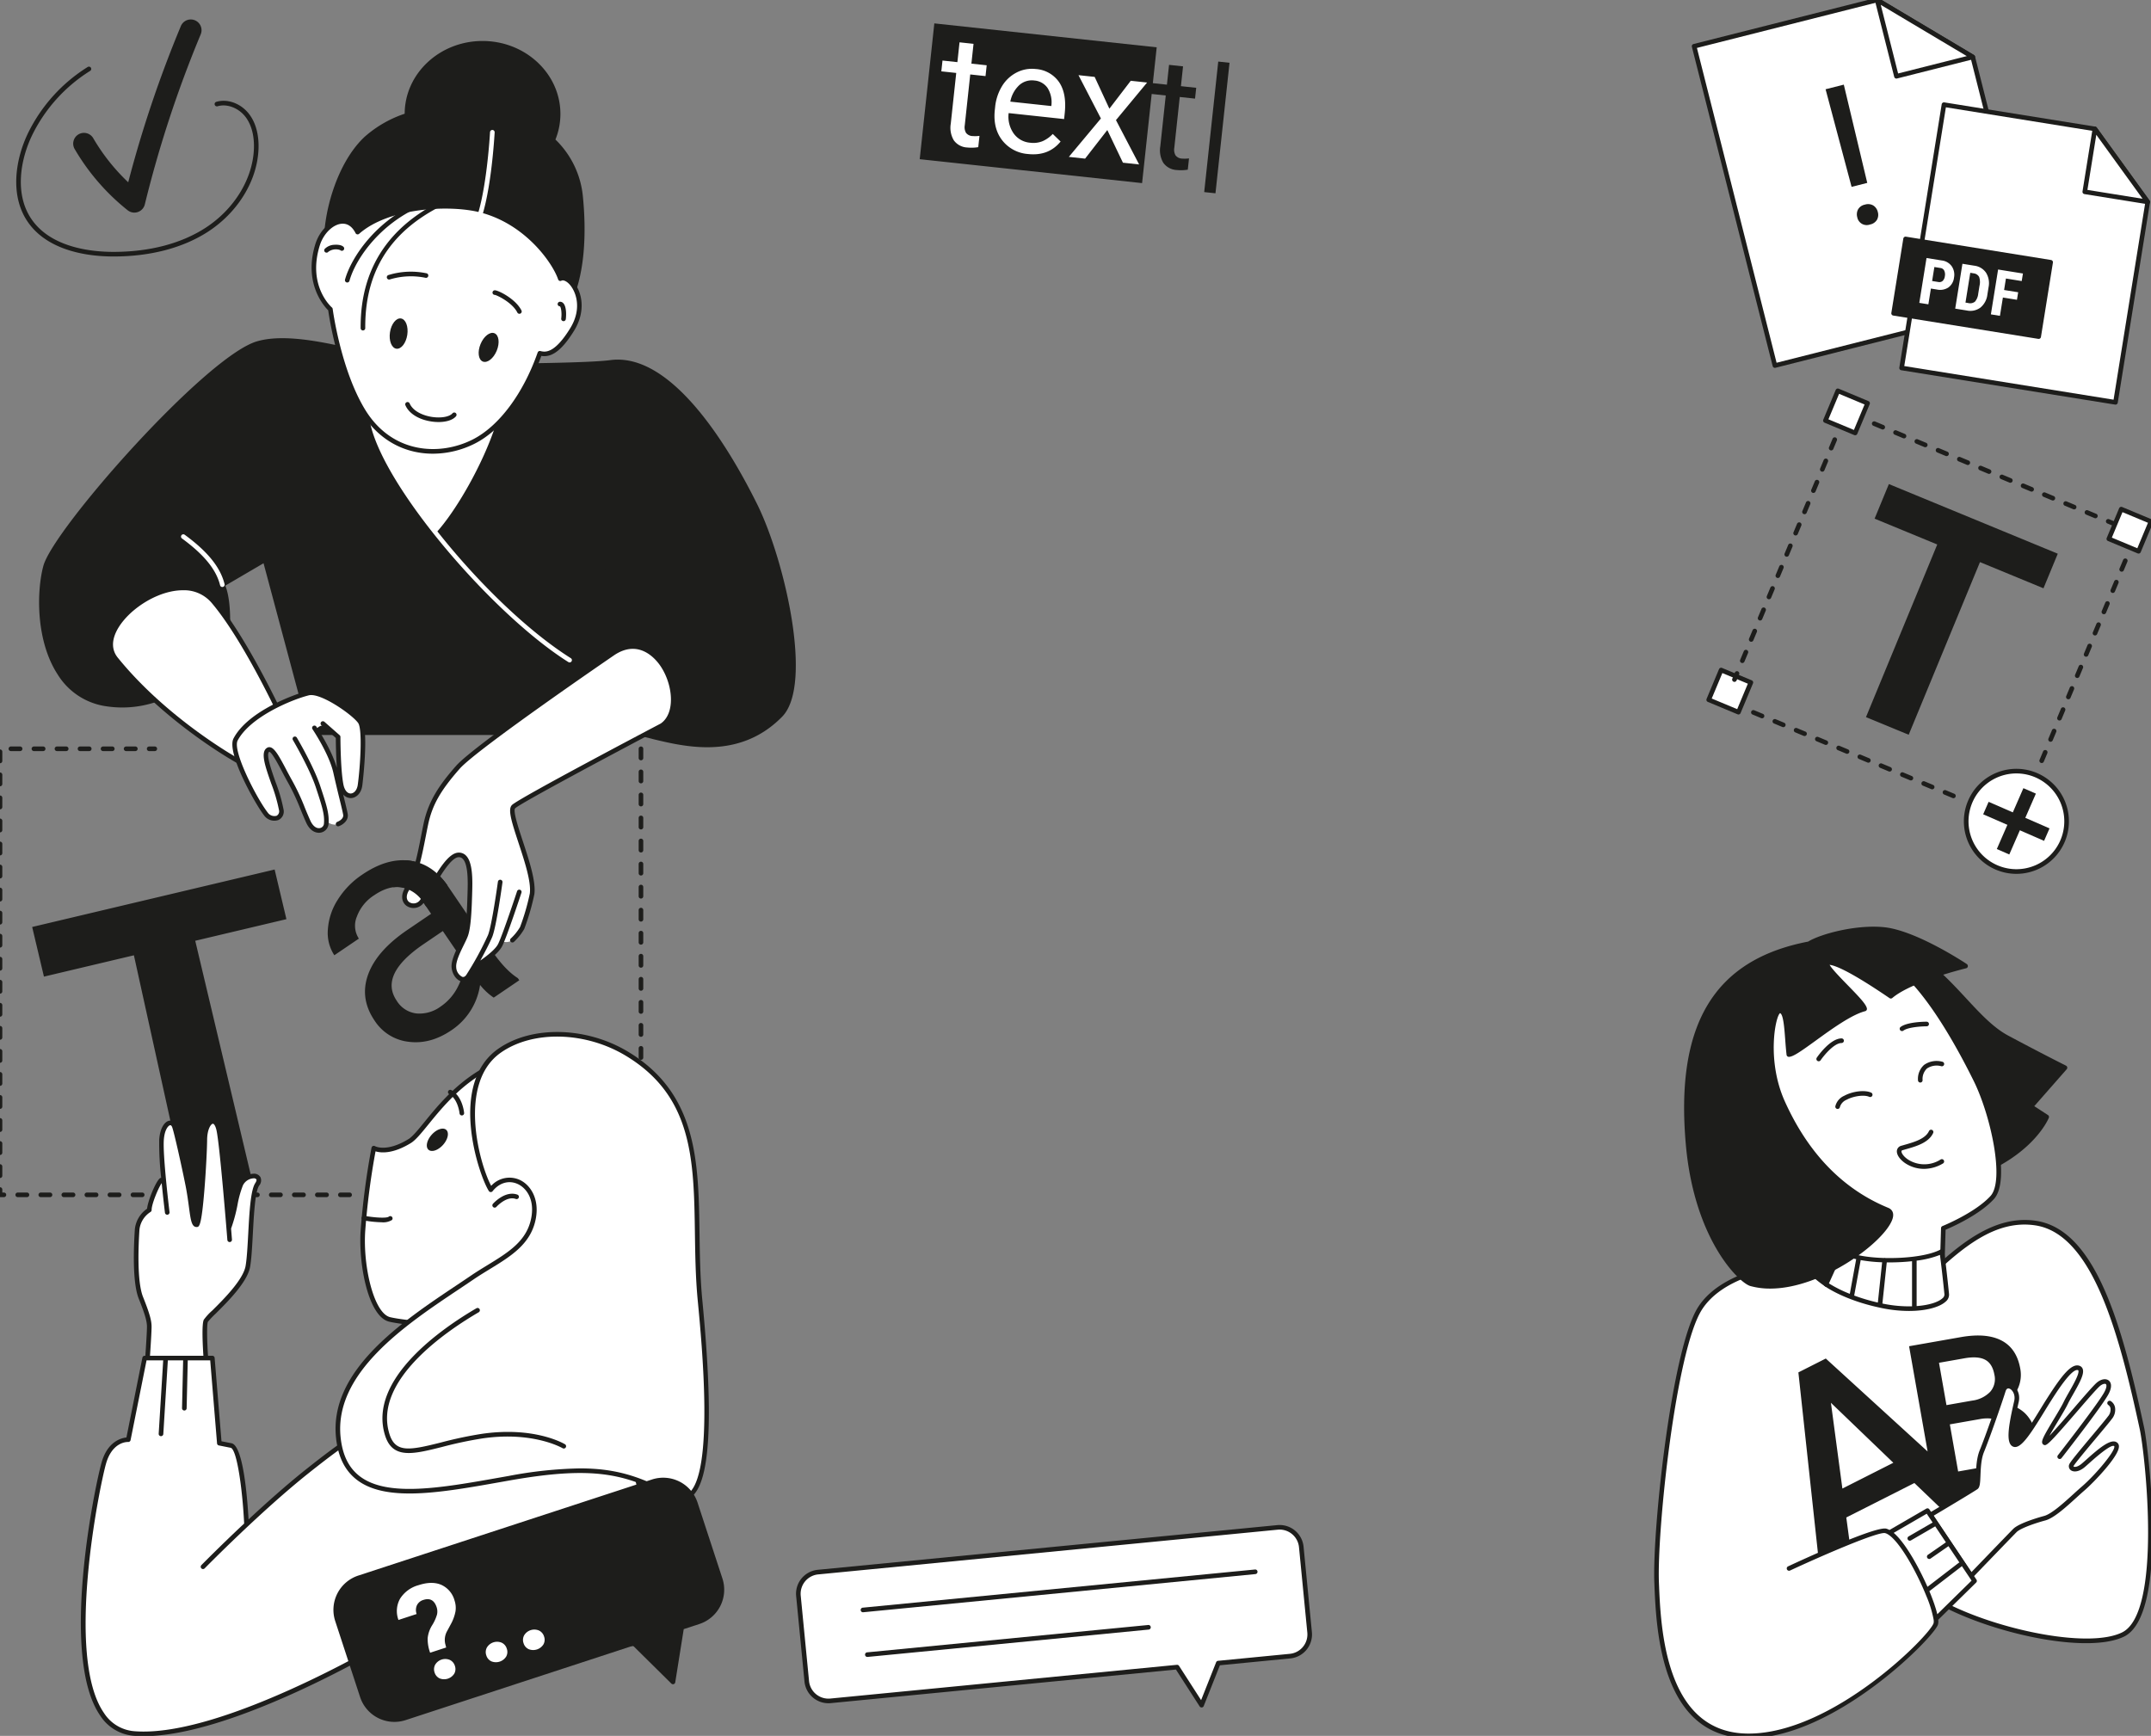 <svg xmlns="http://www.w3.org/2000/svg" width="700" height="565" fill="none">
  <rect width="100%" height="100%" fill="#808080" stroke="none"/>
  <g clip-path="url(#a)">
    <path fill="#1D1D1B" d="M160.672 324.714a20.228 20.228 0 0 1-4.442-4.132 21.412 21.412 0 0 1-9.3 14.731c-4.577 3.112-9.21 4.37-13.9 3.775a15.196 15.196 0 0 1-11.1-6.854c-3.287-4.831-4.003-9.831-2.146-15 1.857-5.169 6.118-10.021 12.783-14.555l7.723-5.25-2.48-3.646a10.787 10.787 0 0 0-7-4.935c-2.779-.515-5.784.325-9.016 2.522a13.993 13.993 0 0 0-5.664 6.986 7.645 7.645 0 0 0 .656 7.144l-7.986 5.42a13.238 13.238 0 0 1-2.1-8.389 20.367 20.367 0 0 1 3.208-9.674 27.207 27.207 0 0 1 8.005-8.2c5.348-3.636 10.448-5.148 15.3-4.535 4.852.613 8.93 3.224 12.235 7.834l14.531 21.358c2.901 4.262 5.751 7.281 8.548 9.057l.467.686-8.322 5.657Zm-17.288 2.906a16.866 16.866 0 0 0 5.767-6.743 14.1 14.1 0 0 0 1.434-8.314l-6.478-9.521-6.222 4.229c-9.725 6.613-12.652 12.764-8.781 18.453a8.727 8.727 0 0 0 6.458 4.141 11.566 11.566 0 0 0 7.822-2.245ZM93.209 299.172l-29.672 7.033 19.136 80.663-5.219 10.211-13.825 4.849-20.053-90.993-29.276 6.939-3.83-16.159 78.905-18.7 3.834 16.157Z"/>
    <path fill="#1D1D1B" d="M113.773 389.653h-3a.747.747 0 0 1-.53-.22.747.747 0 0 1 0-1.06.747.747 0 0 1 .53-.22h3c.199 0 .39.079.53.22a.747.747 0 0 1 0 1.06.747.747 0 0 1-.53.22Zm-7.5 0h-3a.747.747 0 0 1-.53-.22.747.747 0 0 1 0-1.06.747.747 0 0 1 .53-.22h3c.199 0 .39.079.53.22a.747.747 0 0 1 0 1.06.747.747 0 0 1-.53.22Zm-7.5 0h-3a.749.749 0 0 1-.53-1.28.749.749 0 0 1 .53-.22h3a.749.749 0 0 1 .53 1.28.749.749 0 0 1-.53.22Zm-7.5 0h-3a.749.749 0 0 1-.53-1.28.749.749 0 0 1 .53-.22h3a.749.749 0 0 1 .53 1.28.749.749 0 0 1-.53.22Zm-7.5 0h-3a.749.749 0 0 1-.53-1.28.749.749 0 0 1 .53-.22h3a.749.749 0 0 1 .53 1.28.749.749 0 0 1-.53.22Zm-7.5 0h-3a.749.749 0 0 1-.53-1.28.749.749 0 0 1 .53-.22h3a.749.749 0 0 1 .53 1.28.749.749 0 0 1-.53.22Zm-7.5 0h-3a.749.749 0 0 1-.53-1.28.749.749 0 0 1 .53-.22h3a.749.749 0 0 1 .53 1.28.749.749 0 0 1-.53.22Zm-7.5 0h-3a.749.749 0 0 1-.53-1.28.749.749 0 0 1 .53-.22h3a.749.749 0 0 1 .53 1.28.749.749 0 0 1-.53.22Zm-7.5 0h-3a.749.749 0 0 1-.53-1.28.749.749 0 0 1 .53-.22h3a.749.749 0 0 1 .53 1.28.749.749 0 0 1-.53.22Zm-7.5 0h-3a.749.749 0 0 1-.53-1.28.749.749 0 0 1 .53-.22h3a.749.749 0 0 1 .53 1.28.749.749 0 0 1-.53.22Zm-7.5 0h-3a.749.749 0 0 1-.53-1.28.749.749 0 0 1 .53-.22h3a.749.749 0 0 1 .53 1.28.749.749 0 0 1-.53.22Zm-7.5 0h-3a.749.749 0 0 1-.53-1.28.749.749 0 0 1 .53-.22h3a.749.749 0 0 1 .53 1.28.749.749 0 0 1-.53.22Zm-7.5 0h-3a.749.749 0 0 1-.53-1.28.749.749 0 0 1 .53-.22h3a.749.749 0 0 1 .53 1.28.749.749 0 0 1-.53.22Zm-7.5 0h-3a.749.749 0 0 1-.53-1.28.749.749 0 0 1 .53-.22h3a.749.749 0 0 1 .53 1.28.749.749 0 0 1-.53.22Zm-7.5 0h-3a.749.749 0 1 1 0-1.5h3a.749.749 0 1 1 0 1.5Zm-7.5 0H0a.749.749 0 0 1-.75-.75v-1.727a.748.748 0 0 1 .75-.75.749.749 0 0 1 .75.75v.977h.523a.749.749 0 1 1 0 1.5ZM0 383.426a.749.749 0 0 1-.75-.75v-3a.748.748 0 0 1 .75-.75.749.749 0 0 1 .75.75v3a.748.748 0 0 1-.75.75Zm0-7.5a.749.749 0 0 1-.75-.75v-3a.748.748 0 0 1 .75-.75.749.749 0 0 1 .75.75v3a.748.748 0 0 1-.75.75Zm0-7.5a.749.749 0 0 1-.75-.75v-3a.748.748 0 0 1 .75-.75.749.749 0 0 1 .75.75v3a.748.748 0 0 1-.75.75Zm0-7.5a.749.749 0 0 1-.75-.75v-3a.748.748 0 0 1 .75-.75.749.749 0 0 1 .75.75v3a.748.748 0 0 1-.75.75Zm0-7.5a.749.749 0 0 1-.75-.75v-3a.748.748 0 0 1 .75-.75.749.749 0 0 1 .75.75v3a.748.748 0 0 1-.75.75Zm0-7.5a.749.749 0 0 1-.75-.75v-3a.748.748 0 0 1 .75-.75.749.749 0 0 1 .75.75v3a.748.748 0 0 1-.75.75Zm208.59-.957a.747.747 0 0 1-.53-.22.747.747 0 0 1-.22-.53v-3c0-.199.079-.39.22-.53a.747.747 0 0 1 1.06 0c.141.14.22.331.22.53v3c0 .199-.079.39-.22.53a.747.747 0 0 1-.53.22ZM0 338.426a.749.749 0 0 1-.75-.75v-3a.748.748 0 0 1 .75-.75.749.749 0 0 1 .75.75v3a.748.748 0 0 1-.75.75Zm208.59-.957a.747.747 0 0 1-.53-.22.747.747 0 0 1-.22-.53v-3c0-.199.079-.39.22-.53a.747.747 0 0 1 1.06 0c.141.14.22.331.22.53v3c0 .199-.079.39-.22.53a.747.747 0 0 1-.53.22ZM0 330.926a.749.749 0 0 1-.75-.75v-3a.748.748 0 0 1 .75-.75.749.749 0 0 1 .75.75v3a.748.748 0 0 1-.75.75Zm208.59-.957a.747.747 0 0 1-.53-.22.747.747 0 0 1-.22-.53v-3c0-.199.079-.39.22-.53a.747.747 0 0 1 1.06 0c.141.14.22.331.22.53v3c0 .199-.079.39-.22.53a.747.747 0 0 1-.53.22ZM0 323.426a.749.749 0 0 1-.75-.75v-3a.748.748 0 0 1 .75-.75.749.749 0 0 1 .75.75v3a.748.748 0 0 1-.75.75Zm208.59-.957a.747.747 0 0 1-.53-.22.747.747 0 0 1-.22-.53v-3c0-.199.079-.39.22-.53a.747.747 0 0 1 1.06 0c.141.14.22.331.22.53v3c0 .199-.079.39-.22.53a.747.747 0 0 1-.53.22ZM0 315.926a.749.749 0 0 1-.75-.75v-3a.748.748 0 0 1 .75-.75.749.749 0 0 1 .75.75v3a.748.748 0 0 1-.75.75Zm208.59-.957a.747.747 0 0 1-.53-.22.747.747 0 0 1-.22-.53v-3c0-.199.079-.39.22-.53a.747.747 0 0 1 1.06 0c.141.14.22.331.22.53v3c0 .199-.079.39-.22.53a.747.747 0 0 1-.53.22ZM0 308.426a.749.749 0 0 1-.75-.75v-3a.748.748 0 0 1 .75-.75.749.749 0 0 1 .75.75v3a.748.748 0 0 1-.75.75Zm208.59-.957a.747.747 0 0 1-.53-.22.747.747 0 0 1-.22-.53v-3c0-.199.079-.39.22-.53a.747.747 0 0 1 1.06 0c.141.14.22.331.22.53v3c0 .199-.079.39-.22.53a.747.747 0 0 1-.53.22ZM0 300.926a.749.749 0 0 1-.75-.75v-3a.748.748 0 0 1 .75-.75.749.749 0 0 1 .75.75v3a.748.748 0 0 1-.75.75Zm208.59-.957a.747.747 0 0 1-.53-.22.747.747 0 0 1-.22-.53v-3c0-.199.079-.39.22-.53a.747.747 0 0 1 1.06 0c.141.14.22.331.22.53v3c0 .199-.079.39-.22.53a.747.747 0 0 1-.53.22ZM0 293.426a.749.749 0 0 1-.75-.75v-3a.748.748 0 0 1 .75-.75.749.749 0 0 1 .75.75v3a.748.748 0 0 1-.75.75Zm208.59-.957a.747.747 0 0 1-.53-.22.747.747 0 0 1-.22-.53v-3c0-.199.079-.39.22-.53a.747.747 0 0 1 1.06 0c.141.14.22.331.22.53v3c0 .199-.079.39-.22.53a.747.747 0 0 1-.53.22ZM0 285.926a.749.749 0 0 1-.75-.75v-3a.748.748 0 0 1 .75-.75.749.749 0 0 1 .75.75v3a.748.748 0 0 1-.75.75Zm208.59-.957a.747.747 0 0 1-.53-.22.747.747 0 0 1-.22-.53v-3c0-.199.079-.39.22-.53a.747.747 0 0 1 1.06 0c.141.14.22.331.22.53v3c0 .199-.079.39-.22.53a.747.747 0 0 1-.53.22ZM0 278.426a.749.749 0 0 1-.75-.75v-3a.748.748 0 0 1 .75-.75.749.749 0 0 1 .75.75v3a.748.748 0 0 1-.75.75Zm208.59-.957a.747.747 0 0 1-.53-.22.747.747 0 0 1-.22-.53v-3c0-.199.079-.39.22-.53a.747.747 0 0 1 1.06 0c.141.14.22.331.22.53v3c0 .199-.079.39-.22.53a.747.747 0 0 1-.53.22ZM0 270.926a.749.749 0 0 1-.75-.75v-3a.748.748 0 0 1 .75-.75.749.749 0 0 1 .75.75v3a.748.748 0 0 1-.75.75Zm208.59-.957a.747.747 0 0 1-.53-.22.747.747 0 0 1-.22-.53v-3c0-.199.079-.39.22-.53a.747.747 0 0 1 1.06 0c.141.14.22.331.22.53v3c0 .199-.079.39-.22.53a.747.747 0 0 1-.53.22ZM0 263.426a.749.749 0 0 1-.75-.75v-3a.748.748 0 0 1 .75-.75.749.749 0 0 1 .75.75v3a.748.748 0 0 1-.75.75Zm208.59-.957a.747.747 0 0 1-.53-.22.747.747 0 0 1-.22-.53v-3c0-.199.079-.39.22-.53a.747.747 0 0 1 1.06 0c.141.14.22.331.22.53v3c0 .199-.079.39-.22.53a.747.747 0 0 1-.53.22ZM0 255.926a.749.749 0 0 1-.75-.75v-3a.748.748 0 0 1 .75-.75.749.749 0 0 1 .75.75v3a.748.748 0 0 1-.75.75Zm208.59-.957a.747.747 0 0 1-.53-.22.747.747 0 0 1-.22-.53v-3c0-.199.079-.39.22-.53a.747.747 0 0 1 1.06 0c.141.14.22.331.22.53v3c0 .199-.079.39-.22.53a.747.747 0 0 1-.53.22ZM0 248.426a.749.749 0 0 1-.75-.75v-3a.748.748 0 0 1 .75-.75.749.749 0 0 1 .75.75v3a.748.748 0 0 1-.75.75Zm208.59-.957a.747.747 0 0 1-.53-.22.747.747 0 0 1-.22-.53v-3c0-.199.079-.39.22-.53a.747.747 0 0 1 1.06 0c.141.14.22.331.22.53v3c0 .199-.079.39-.22.53a.747.747 0 0 1-.53.22Zm-158.218-3h-1.829a.749.749 0 0 1-.53-1.28.749.749 0 0 1 .53-.22h1.829a.749.749 0 0 1 .53 1.28.749.749 0 0 1-.53.22Zm-6.329 0h-3a.749.749 0 0 1-.53-1.28.749.749 0 0 1 .53-.22h3a.749.749 0 0 1 .53 1.28.749.749 0 0 1-.53.22Zm-7.5 0h-3a.749.749 0 0 1-.53-1.28.749.749 0 0 1 .53-.22h3a.749.749 0 0 1 .53 1.28.749.749 0 0 1-.53.22Zm-7.5 0h-3a.749.749 0 0 1-.53-1.28.749.749 0 0 1 .53-.22h3a.749.749 0 0 1 .53 1.28.749.749 0 0 1-.53.22Zm-7.5 0h-3a.749.749 0 0 1-.53-1.28.749.749 0 0 1 .53-.22h3a.749.749 0 0 1 .53 1.28.749.749 0 0 1-.53.22Zm-7.5 0h-3a.749.749 0 0 1-.53-1.28.749.749 0 0 1 .53-.22h3a.749.749 0 0 1 .53 1.28.749.749 0 0 1-.53.22Zm-7.5 0h-3a.749.749 0 1 1 0-1.5h3a.749.749 0 1 1 0 1.5Z"/>
    <path fill="#fff" d="m610.878 0-59.561 15.054 26.293 103.927 84.397-21.332-20.013-79.102L610.878 0Z"/>
    <path fill="#1D1D1B" d="M577.609 119.731a.75.75 0 0 1-.726-.567L550.59 15.238a.75.75 0 0 1 .544-.912L610.7-.727a.756.756 0 0 1 .567.083L642.379 17.9a.746.746 0 0 1 .343.461l20.012 79.1a.758.758 0 0 1-.083.568.746.746 0 0 1-.461.343l-84.4 21.332a.696.696 0 0 1-.181.027ZM552.228 15.6l25.925 102.47L661.1 97.106l-19.757-78.073L610.761.8l-58.533 14.8Z"/>
    <path fill="#fff" d="m617.159 24.824 24.835-6.277L610.878 0l6.281 24.824Z"/>
    <path fill="#1D1D1B" d="M617.158 25.575a.754.754 0 0 1-.727-.567L610.151.184a.748.748 0 0 1 .688-.932.75.75 0 0 1 .423.105L642.379 17.9a.749.749 0 0 1-.2 1.372l-24.835 6.277a.737.737 0 0 1-.186.026Zm-5.108-24 5.65 22.338 22.352-5.65L612.05 1.576ZM607.662 59.531l-5.1 1.29L594.1 29.05l5.929-1.5 7.633 31.981Zm-3.253 11.178a3.47 3.47 0 0 1 .252-2.541 3.267 3.267 0 0 1 2.254-1.57 3.316 3.316 0 0 1 2.742.308 3.435 3.435 0 0 1 1.445 2.112 3.31 3.31 0 0 1-.275 2.513 3.392 3.392 0 0 1-2.275 1.544 3.124 3.124 0 0 1-4.143-2.366Z"/>
    <path fill="#fff" d="m681.744 41.96-49.115-7.892-13.784 85.701 69.596 11.183 10.491-65.23-17.188-23.762Z"/>
    <path fill="#1D1D1B" d="M688.442 131.7a.607.607 0 0 1-.12-.009l-69.6-11.184a.75.75 0 0 1-.621-.859l13.783-85.7a.736.736 0 0 1 .3-.49.75.75 0 0 1 .56-.132l49.115 7.892a.75.75 0 0 1 .488.3l17.193 23.765a.738.738 0 0 1 .133.558l-10.492 65.231a.75.75 0 0 1-.739.628Zm-68.737-12.554 68.115 10.945 10.322-64.184-16.824-23.255-48.068-7.724-13.545 84.218Z"/>
    <path fill="#fff" d="m678.452 62.431 20.48 3.291-17.188-23.762-3.292 20.471Z"/>
    <path fill="#1D1D1B" d="M698.932 66.472a.694.694 0 0 1-.119-.01l-20.48-3.29a.751.751 0 0 1-.621-.86L681 41.842a.745.745 0 0 1 .566-.611.751.751 0 0 1 .781.29l17.193 23.762a.754.754 0 0 1 .061.781.75.75 0 0 1-.669.408Zm-19.621-4.662 17.952 2.884L682.2 43.866l-2.889 17.944ZM667.95 84.923a.751.751 0 0 0-.488-.3l-47.206-7.588a.751.751 0 0 0-.86.622L615.5 101.85a.742.742 0 0 0 .346.758.755.755 0 0 0 .275.101l47.206 7.588a.744.744 0 0 0 .605-.17.743.743 0 0 0 .254-.451l3.893-24.193a.758.758 0 0 0-.129-.559Z"/>
    <path fill="#fff" d="m628.375 93.919-.826 5.134-2.951-.475 2.349-14.6 4.976.8a4.625 4.625 0 0 1 3.24 1.9 4.896 4.896 0 0 1 .727 3.7 4.573 4.573 0 0 1-1.819 3.184 4.9 4.9 0 0 1-3.73.677l-1.966-.32Zm.395-2.456 2.026.325a1.619 1.619 0 0 0 1.391-.341c.413-.41.668-.952.721-1.531a2.923 2.923 0 0 0-.192-1.814 1.537 1.537 0 0 0-1.159-.86l-2.055-.331-.732 4.552ZM636.284 100.456l2.349-14.6 3.861.621a5.376 5.376 0 0 1 3.816 2.28 6.435 6.435 0 0 1 .833 4.7l-.381 2.367a6.464 6.464 0 0 1-2.246 4.272 5.5 5.5 0 0 1-4.451.967l-3.781-.607Zm4.9-11.667-1.559 9.7.883.141a2.503 2.503 0 0 0 2.2-.443 4.662 4.662 0 0 0 1.064-2.58l.408-2.537a5.271 5.271 0 0 0-.112-2.945 2.337 2.337 0 0 0-1.81-1.159l-1.074-.177ZM656.38 97.577l-4.58-.737-.958 5.956-2.951-.474 2.349-14.6 8.085 1.3-.4 2.457-5.134-.826-.6 3.74 4.583.736-.394 2.448ZM426.185 531.3l-2.708-27.8a7.092 7.092 0 0 0-2.552-4.785 7.09 7.09 0 0 0-5.188-1.579L266.2 511.7a7.074 7.074 0 0 0-4.785 2.549 7.087 7.087 0 0 0-1.58 5.187l2.708 27.8a7.083 7.083 0 0 0 7.739 6.363l112.786-10.977L391.035 555l5.428-13.688 23.356-2.273a7.086 7.086 0 0 0 6.366-7.739Z"/>
    <path fill="#1D1D1B" d="M391.035 555.752a.748.748 0 0 1-.631-.344l-7.721-12-112.331 10.933a7.84 7.84 0 0 1-8.552-7.041l-2.708-27.8a7.825 7.825 0 0 1 1.748-5.736 7.845 7.845 0 0 1 5.292-2.819L415.665 496.4a7.845 7.845 0 0 1 5.736 1.745 7.833 7.833 0 0 1 2.821 5.291l2.709 27.8a7.84 7.84 0 0 1-4.114 7.67 7.82 7.82 0 0 1-2.926.883l-22.9 2.23-5.26 13.263a.745.745 0 0 1-.696.47Zm-7.969-13.885a.748.748 0 0 1 .631.344l7.179 11.157 4.89-12.331a.745.745 0 0 1 .625-.469l23.356-2.274a6.327 6.327 0 0 0 4.279-2.28 6.346 6.346 0 0 0 1.413-4.637l-2.709-27.8a6.335 6.335 0 0 0-6.92-5.688l-149.539 14.554a6.327 6.327 0 0 0-4.279 2.28 6.346 6.346 0 0 0-1.413 4.637l2.708 27.8a6.353 6.353 0 0 0 6.921 5.69l112.786-10.978a.58.58 0 0 1 .072-.005Z"/>
    <path fill="#1D1D1B" d="M280.878 524.766a.755.755 0 0 1-.541-.194.761.761 0 0 1-.245-.52.752.752 0 0 1 .714-.786l127.605-12.419a.738.738 0 0 1 .818.674.766.766 0 0 1-.167.549.766.766 0 0 1-.507.269l-127.6 12.419a.648.648 0 0 1-.077.008ZM282.3 539.308a.754.754 0 0 1-.786-.714.748.748 0 0 1 .714-.786l91.449-8.9a.75.75 0 0 1 .144 1.493l-91.448 8.9a.6.6 0 0 1-.073.007ZM246.353 164.01c-9.253-18.629-27.79-49.472-47.773-46.794-6.85.919-31.045 1.127-45.5 1.251-5.078.044-9.09.078-10.745.13-5.709.19-13.818-1.772-22.416-3.838-12.548-3.013-26.765-6.429-36.274-3.664-16.607 4.832-66.221 61.017-69.528 73.071-2.111 7.7-2.7 24.128 4.7 35.444a22.223 22.223 0 0 0 15.946 10.3c13.919 2.024 24.387-4.776 29.382-9.01 6.324-5.362 10.64-12.389 10.742-17.488.153-7.619-.975-11.375-1.562-12.8l12.44-7.283 14.818 55.346a.756.756 0 0 0 .724.556h103.917c2.497.213 4.967.667 7.375 1.358 4.744 1.139 10.927 2.623 17.55 2.623 8.082 0 16.821-2.211 24.4-9.956 10.208-10.437.785-51.162-8.196-69.246Z"/>
    <path fill="#fff" d="M161.2 138.662c-4.088 12.4-12.644 27.489-19.377 34.86-10.46-13.209-18.425-26.388-20.519-35.561 8.827 10.084 22.232 11.156 32.9 5.738a30.067 30.067 0 0 0 6.996-5.037Z"/>
    <path fill="#fff" d="M185.365 215.611a.735.735 0 0 1-.4-.116c-26.246-16.546-64.975-62.514-64.975-81.878a.749.749 0 0 1 1.28-.53c.141.141.22.331.22.53 0 17.609 36.042 62.81 64.275 80.609a.752.752 0 0 1 .321.843.75.75 0 0 1-.721.542ZM37.747 214.536c-9.025-11.142 20.326-32.154 31.63-18.873 11.304 13.281 23.8 41.033 23.8 41.033L77.31 247.6s-23.039-12.665-39.563-33.064Z"/>
    <path fill="#1D1D1B" d="M77.309 248.348a.725.725 0 0 1-.361-.093c-.231-.127-23.357-12.969-39.784-33.248-3.829-4.727-1.681-11.621 5.474-17.562 8.305-6.9 20.7-10.035 27.31-2.268 11.243 13.21 23.785 40.933 23.91 41.211a.748.748 0 0 1-.259.926l-15.865 10.9a.743.743 0 0 1-.425.134Zm-17.8-56.23c-5.323 0-11.279 2.635-15.91 6.481-4.907 4.075-9.231 10.57-5.266 15.465 15.052 18.582 35.81 30.858 38.94 32.65l14.96-10.28c-1.85-4.024-13.209-28.282-23.425-40.284a11.748 11.748 0 0 0-9.302-4.032h.003Z"/>
    <path fill="#fff" d="M117.171 234.912c-1.784-2.577-12.47-10.413-16.857-9.317-4.759 1.189-19.236 6.74-23.647 15.093-2.089 3.955 6.65 20.123 9.864 24.255 1.767 2.271 5.463 1.957 4.987-1.431-.893-6.343-7.069-17.837-4.193-19.482 1.564-.9 4.365 5.59 7.04 10.308 2.866 5.054 3.966 8.721 5.949 13.082 1.983 4.361 5.652 3.073 5.851.793.033-.382.049-.756.049-1.131a3.492 3.492 0 0 0 3.818 1.131s2.776-.991 2.38-3.171c-.396-2.18-1.785-7.335-3.2-13.678A43.345 43.345 0 0 0 103 237.885c-.558-.666 1.715-2.423 2.99-1.517 1.388.986 4.046 3.5 4.046 3.5s0 10.7.991 15.66c.991 4.96 5.553 4.361 6.148 0 .595-4.361 1.781-18.039-.004-20.616Z"/>
    <path fill="#1D1D1B" d="M117.788 234.485c-1.856-2.679-12.849-10.815-17.655-9.618-3.884.971-19.361 6.441-24.129 15.47-2.415 4.573 7.078 21.394 9.935 25.067a4.101 4.101 0 0 0 4.662 1.5 3.052 3.052 0 0 0 1.66-3.5 52.384 52.384 0 0 0-2.582-8.861c-1.356-3.866-3.213-9.162-2.052-9.851.832.13 2.86 3.976 4.2 6.521a129.218 129.218 0 0 0 1.884 3.49 71.107 71.107 0 0 1 4.119 8.786c.556 1.362 1.132 2.77 1.8 4.238 1.311 2.883 3.159 3.326 4.168 3.326a3.126 3.126 0 0 0 3.112-2.778c.3-3.4-.647-6.25-2.713-12.492-2.1-6.347-7.378-15.327-7.6-15.706a.748.748 0 0 0-1.355.204.75.75 0 0 0 .064.558c.054.092 5.421 9.222 7.47 15.415 2.163 6.536 2.9 8.947 2.643 11.89a1.58 1.58 0 0 1-.436.921 1.58 1.58 0 0 1-.906.466c-1.14.194-2.3-.71-3.079-2.425a118.67 118.67 0 0 1-1.778-4.184 71.982 71.982 0 0 0-4.2-8.959 132.158 132.158 0 0 1-1.862-3.449c-2.23-4.231-3.67-6.844-5.1-7.261a1.39 1.39 0 0 0-1.1.121c-2.317 1.325-.716 5.889 1.31 11.665a51.442 51.442 0 0 1 2.512 8.573 1.643 1.643 0 0 1-.759 1.908 2.654 2.654 0 0 1-2.893-1.042c-3.6-4.623-11.548-20.122-9.793-23.444 4.062-7.694 17.61-13.327 23.166-14.715 3.837-.953 14.237 6.383 16.059 9.015 1.433 2.07.679 14.178-.127 20.087-.261 1.917-1.356 2.82-2.262 2.849h-.051c-1.1 0-2-1.1-2.356-2.9-.965-4.825-.977-15.4-.977-15.512a.75.75 0 0 0-.255-.563l-4.958-4.361a.75.75 0 1 0-.99 1.127l4.7 4.137c.006 1.251.048 5.6.335 9.722-1.779-6.146-6.487-13.141-6.7-13.456a.752.752 0 0 0-1.243.842c.055.08 5.441 8.084 6.806 14.213a426.993 426.993 0 0 0 1.978 8.39c.567 2.327 1.019 4.186 1.214 5.257.277 1.523-1.874 2.324-1.894 2.332a.752.752 0 0 0-.23 1.28.75.75 0 0 0 .734.132c1.168-.417 3.269-1.792 2.866-4.011-.2-1.116-.658-2.982-1.233-5.345l-.228-.936a3.392 3.392 0 0 0 2.524 1.146c1.567-.049 3.32-1.349 3.7-4.145.025-.167 2.203-17.773-.125-21.134ZM196.216 215.609a.75.75 0 0 1-.581-.276c-4.053-4.966-.769-19.768 1.628-30.577.742-3.344 1.382-6.231 1.666-8.213a.722.722 0 0 1 .29-.498.743.743 0 0 1 .559-.137.759.759 0 0 1 .494.292.749.749 0 0 1 .142.556c-.292 2.038-.938 4.951-1.687 8.324-2.2 9.917-5.523 24.9-1.93 29.3a.748.748 0 0 1-.18 1.109.749.749 0 0 1-.401.116v.004Z"/>
    <path fill="#fff" d="M72.35 191.061a.75.75 0 0 1-.727-.571c-1.255-5.11-5.2-9.95-12.407-15.234a.738.738 0 0 1-.298-.49.748.748 0 0 1 .627-.855.753.753 0 0 1 .557.136c7.51 5.5 11.634 10.614 12.978 16.085a.75.75 0 0 1-.73.929Z"/>
    <path fill="#1D1D1B" d="M189.709 64.167a29.656 29.656 0 0 0-8.951-18.746 22.301 22.301 0 0 0 1.617-8.337c0-13.093-11.368-23.744-25.342-23.744-13.949 0-25.3 10.615-25.339 23.677a37.86 37.86 0 0 0-12.958 7.445c-9.231 8.524-14.05 25.884-13.221 37.08a.749.749 0 0 0 .459.636c6.219 2.6 53.821 22.267 71.537 22.267 3.036 0 5.2-.579 6.119-1.917 7.506-10.892 7.031-28.709 6.079-38.36Z"/>
    <path fill="#fff" d="M116.378 75.539c-3.371-6.747-10.867-2.762-13.011 4.069-4.306 13.72 4.153 21.04 4.153 21.04s2.524 19.664 10.592 32.97c8.519 14.047 24.048 16.2 36.1 10.079 9.37-4.761 17.153-16.4 21.467-28.711 2.267.548 5.469.449 10.511-7.731 5.93-9.621-.872-18.132-3.846-16.547-1.785-5.339-10.721-18.412-25.9-22.3-9.606-2.466-29.944-1.808-40.066 7.131Z"/>
    <path fill="#1D1D1B" d="M140.868 147.67c-8.585 0-17.45-3.856-23.4-13.664-7.546-12.445-10.315-30.585-10.657-33-1.328-1.31-8.169-8.859-4.162-21.627 1.378-4.39 4.917-7.778 8.416-8.058a5.805 5.805 0 0 1 5.521 3.055c10.252-8.307 29.983-9.281 40.037-6.7 14.785 3.791 23.859 16.272 26.176 22.112a4.446 4.446 0 0 1 3.583 1.7c3.024 3.22 4.452 9.651.44 16.16-4.7 7.628-8.024 8.606-10.66 8.2-4.841 13.45-12.892 24.084-21.616 28.518a30.474 30.474 0 0 1-13.678 3.304Zm-29.332-74.863c-.115 0-.232 0-.35.014-2.867.229-5.921 3.243-7.1 7.011-4.1 13.057 3.6 19.962 3.929 20.249a.755.755 0 0 1 .252.471c.025.195 2.6 19.664 10.49 32.677 8.8 14.516 24.372 15.26 35.114 9.8 8.521-4.33 16.408-14.907 21.1-28.291a.748.748 0 0 1 .883-.481c1.455.35 4.473 1.08 9.7-7.4 4.142-6.721 1.643-12.324-.257-14.346-.947-1.01-1.988-1.471-2.6-1.146a.748.748 0 0 1-1.063-.423c-1.759-5.242-10.584-18.018-25.382-21.812-9.973-2.56-29.736-1.547-39.378 6.972a.75.75 0 0 1-1.167-.228c-1.007-2.013-2.444-3.067-4.171-3.067Z"/>
    <path fill="#1D1D1B" d="M132.539 109.008c.418-2.717-.503-5.114-2.057-5.353-1.553-.238-3.151 1.771-3.569 4.488-.417 2.718.504 5.114 2.057 5.353 1.554.239 3.152-1.771 3.569-4.488ZM161.646 114.156c1.05-2.542.723-5.089-.73-5.689-1.453-.599-3.482.975-4.531 3.516-1.05 2.542-.723 5.089.73 5.689 1.453.599 3.481-.975 4.531-3.516Z"/>
    <path fill="#fff" d="M154.654 74.664a.75.75 0 0 1-.666-1.092c4.238-8.245 5.475-30.34 5.486-30.562a.756.756 0 0 1 .248-.518.75.75 0 0 1 1.21.308.753.753 0 0 1 .042.29c-.049.921-1.266 22.64-5.65 31.167a.743.743 0 0 1-.67.407Z"/>
    <path fill="#1D1D1B" d="M118.114 107.555a.75.75 0 0 1-.75-.744c-.153-21.21 11.036-36.169 33.259-44.463a.749.749 0 0 1 .945 1.015.754.754 0 0 1-.42.391C129.274 71.917 118.714 86 118.864 106.8a.749.749 0 0 1-.744.756l-.006-.001Z"/>
    <path fill="#1D1D1B" d="M113.007 91.95a.74.74 0 0 1-.653-.38.756.756 0 0 1-.07-.57c2.046-7.438 10.831-20.575 26.646-26.275a.75.75 0 0 1 .508 1.41c-15.277 5.508-23.745 18.126-25.709 25.264a.749.749 0 0 1-.722.551ZM126.631 90.99a.75.75 0 0 1-.241-1.46 24.79 24.79 0 0 1 12.411-.577.741.741 0 0 1 .475.336.75.75 0 0 1-.83 1.121 23.664 23.664 0 0 0-11.576.54.74.74 0 0 1-.239.04ZM169.029 102.133a.756.756 0 0 1-.672-.414c-1.623-3.244-6.624-5.653-7.343-5.738a.739.739 0 0 1-.736-.75.76.76 0 0 1 .764-.749c1.123 0 6.769 2.793 8.657 6.565a.756.756 0 0 1-.305.991.75.75 0 0 1-.365.095ZM142.726 137.367a15.803 15.803 0 0 1-2.3-.172c-4.127-.607-7.3-2.572-8.476-5.256a.74.74 0 0 1-.032-.589.753.753 0 0 1 .994-.435.76.76 0 0 1 .411.424c1.144 2.6 4.532 3.966 7.321 4.375 2.93.43 5.646-.058 6.611-1.189a.752.752 0 0 1 1.056-.084.752.752 0 0 1 .084 1.056c-1.02 1.203-3.132 1.87-5.669 1.87ZM106.262 82.236a.755.755 0 0 1-.67-.415.756.756 0 0 1 .07-.785 4.606 4.606 0 0 1 3.217-1.365c.485-.04 2.134-.089 2.9.672a.738.738 0 0 1 .229.533.742.742 0 0 1-.219.537.758.758 0 0 1-.537.22.745.745 0 0 1-.533-.229 4.178 4.178 0 0 0-3.851.531.749.749 0 0 1-.606.301ZM183.385 104.531a.746.746 0 0 1-.596-.295.752.752 0 0 1-.148-.555c.253-1.892-.082-3.76-.434-3.979a.726.726 0 0 1-.68-.46.728.728 0 0 1-.051-.285.764.764 0 0 1 .77-.745 1.466 1.466 0 0 1 1.124.535c.992 1.134.93 3.854.758 5.133a.751.751 0 0 1-.743.651Z"/>
    <path fill="#fff" d="M199.566 212.557s-44.715 30.548-50.532 37.155c-5.817 6.607-8.99 11.63-10.444 18.5-1.454 6.87-2.777 16.123-5.95 20.88-3.173 4.757 1.851 7.4 4.5 4.493s7.933-15.329 12.164-15.329 3.7 8.854 3.569 13.479c-.131 4.625-.4 10.175-1.322 12.686-.922 2.511-4.1 7.533-3.834 10.44.266 2.907 2.909 5.286 4.628 2.907.559-.774 1.372-2.1 2.258-3.637 2.413-1.374 7.025-4.223 8.173-6.538.156-.313.341-.735.549-1.237a3.619 3.619 0 0 0 3.421-.349 17.62 17.62 0 0 0 3.183-3.964 73.7 73.7 0 0 0 3.238-11.145c.993-7.753-8.4-26.122-6.015-28.368 2.385-2.246 48.23-26.378 48.23-26.378 9.692-6.694-1.035-33.352-15.816-23.595Z"/>
    <path fill="#1D1D1B" d="M216.178 215.937c-3.441-5.1-9.72-8.827-17.035-4-1.829 1.249-44.859 30.677-50.672 37.278-5.387 6.119-9.042 11.4-10.615 18.842-.263 1.237-.519 2.553-.785 3.9-1.187 6.064-2.535 12.937-5.055 16.715-1.925 2.887-1.1 5.087.185 6.095a4.04 4.04 0 0 0 5.489-.681 36.297 36.297 0 0 0 3.324-5.126c2.326-3.966 5.838-9.958 8.285-9.958a1.733 1.733 0 0 1 1.316.559c1.828 1.887 1.641 7.805 1.529 11.341l-.025.807c-.13 4.536-.393 10.051-1.276 12.448-.262.712-.739 1.686-1.244 2.718-1.331 2.718-2.839 5.8-2.633 8.049.192 2.12 1.516 4.043 3.08 4.472.216.059.44.09.664.09a2.773 2.773 0 0 0 2.238-1.282c.445-.616 1.049-1.575 1.722-2.711 1.1-.668 7.237-4.476 8.773-7.571 1.58-3.183 6.076-16.831 6.268-17.41a.752.752 0 0 0-1.426-.469c-.046.141-4.653 14.124-6.186 17.213-.829 1.672-3.556 3.834-5.8 5.393 1.554-2.808 3.127-5.879 3.878-7.678 1.344-3.226 3.261-17.172 3.342-17.764a.761.761 0 0 0-.137-.567.745.745 0 0 0-.8-.277.732.732 0 0 0-.459.36.75.75 0 0 0-.09.284c-.019.143-1.972 14.343-3.241 17.389a101.802 101.802 0 0 1-7.055 12.932c-.589.817-1.116.672-1.29.623a3.622 3.622 0 0 1-1.982-3.16c-.167-1.832 1.3-4.839 2.486-7.254.545-1.113 1.016-2.074 1.305-2.858.952-2.587 1.225-7.984 1.368-12.924l.024-.8c.127-4.017.32-10.088-1.951-12.431a3.22 3.22 0 0 0-2.393-1.016c-3.306 0-6.638 5.685-9.579 10.7a36.953 36.953 0 0 1-3.139 4.875 2.555 2.555 0 0 1-3.457.508c-1.047-.817-.993-2.381.14-4.08 2.687-4.028 4.064-11.057 5.28-17.259.262-1.343.519-2.651.779-3.882 1.335-6.309 4.023-11.061 10.273-18.161 5.69-6.461 49.947-36.726 50.383-37.024 8.045-5.311 13.48 1.408 14.956 3.593 4.08 6.044 4.954 15.35.092 18.713-4.7 2.475-46.009 24.245-48.394 26.5-1.432 1.351-.263 5.16 2.1 12.339 1.956 5.927 4.172 12.646 3.682 16.478a73.548 73.548 0 0 1-3.176 10.926 16.955 16.955 0 0 1-3.016 3.733.753.753 0 0 0-.033 1.061.76.76 0 0 0 .813.187.746.746 0 0 0 .248-.155 18.098 18.098 0 0 0 3.349-4.2 74.324 74.324 0 0 0 3.3-11.365c.533-4.168-1.74-11.059-3.745-17.138-1.4-4.228-3.305-10.019-2.5-10.779 1.691-1.6 29.671-16.579 48.14-26.306 5.807-4.009 4.86-14.197.378-20.835ZM665.01 191.479l-20.667-8.524-23.195 56.19-13.9-5.735 23.193-56.189-20.39-8.409 4.646-11.257 54.964 22.667-4.651 11.257Z"/>
    <path fill="#fff" d="m607.768 131.244-9.68-4.042-4.039 9.676 9.679 4.041 4.04-9.675Z"/>
    <path fill="#1D1D1B" d="M603.724 141.671a.756.756 0 0 1-.289-.057l-9.679-4.041a.755.755 0 0 1-.4-.982l4.043-9.674a.75.75 0 0 1 .982-.4l9.679 4.041a.749.749 0 0 1 .4.981l-4.043 9.674a.75.75 0 0 1-.693.458Zm-8.7-5.194 8.3 3.464 3.465-8.29-8.295-3.464-3.47 8.29Z"/>
    <path fill="#fff" d="m569.787 222.126-9.679-4.041-4.04 9.676 9.679 4.041 4.04-9.676Z"/>
    <path fill="#1D1D1B" d="M565.744 232.553a.757.757 0 0 1-.289-.058l-9.679-4.041a.749.749 0 0 1-.4-.981l4.043-9.675a.75.75 0 0 1 .981-.4l9.679 4.042a.748.748 0 0 1 .4.981l-4.043 9.674a.75.75 0 0 1-.692.458Zm-8.7-5.194 8.294 3.463 3.464-8.289-8.294-3.464-3.464 8.29Z"/>
    <path fill="#fff" d="m700.001 169.752-9.68-4.041-4.039 9.676 9.679 4.041 4.04-9.676Z"/>
    <path fill="#1D1D1B" d="M695.957 180.18a.757.757 0 0 1-.289-.058l-9.679-4.041a.749.749 0 0 1-.4-.981l4.043-9.675a.756.756 0 0 1 .407-.404.749.749 0 0 1 .574.004l9.679 4.042a.748.748 0 0 1 .4.981l-4.043 9.674a.75.75 0 0 1-.692.458Zm-8.7-5.194 8.293 3.463 3.465-8.29-8.294-3.463-3.464 8.29Z"/>
    <path fill="#1D1D1B" d="M688.064 171.26a.757.757 0 0 1-.289-.058l-2.007-.837a.751.751 0 0 1 .578-1.385l2.007.838a.749.749 0 0 1-.289 1.442Zm-6.159-2.571a.757.757 0 0 1-.289-.058l-2.769-1.156a.751.751 0 0 1 .579-1.385l2.768 1.156a.751.751 0 0 1-.289 1.443Zm-6.921-2.89a.753.753 0 0 1-.289-.058l-2.769-1.156a.751.751 0 0 1 .579-1.385l2.768 1.157a.749.749 0 0 1-.289 1.442Zm-6.922-2.89a.756.756 0 0 1-.289-.057l-2.767-1.156a.754.754 0 0 1-.24-1.225.76.76 0 0 1 .818-.16l2.767 1.156a.749.749 0 0 1-.289 1.442Zm-6.921-2.889a.757.757 0 0 1-.289-.058l-2.767-1.156a.758.758 0 0 1-.405-.407.746.746 0 0 1 .002-.575.737.737 0 0 1 .407-.405.76.76 0 0 1 .574.002l2.767 1.156a.748.748 0 0 1-.289 1.443Zm-6.921-2.89a.756.756 0 0 1-.289-.057l-2.768-1.157a.752.752 0 0 1 .009-1.38.752.752 0 0 1 .569-.004l2.769 1.156a.749.749 0 0 1-.29 1.442Zm-6.92-2.889c-.1 0-.198-.02-.29-.058l-2.768-1.156a.758.758 0 0 1-.405-.407.746.746 0 0 1 .002-.575.737.737 0 0 1 .407-.405.76.76 0 0 1 .574.002l2.769 1.156a.751.751 0 0 1-.289 1.443Zm-6.921-2.89a.757.757 0 0 1-.289-.058l-2.769-1.156a.751.751 0 0 1 .578-1.385l2.769 1.156a.747.747 0 0 1 .445.839.751.751 0 0 1-.734.604Zm-6.921-2.89a.756.756 0 0 1-.289-.057l-2.769-1.157a.752.752 0 0 1 .009-1.38.752.752 0 0 1 .569-.004l2.769 1.156a.749.749 0 0 1-.289 1.442Zm-6.921-2.889a.757.757 0 0 1-.289-.058l-2.769-1.156a.751.751 0 0 1 .578-1.385l2.769 1.156a.751.751 0 0 1-.289 1.443Zm-6.921-2.89a.757.757 0 0 1-.289-.058l-2.769-1.156a.751.751 0 0 1 .578-1.385l2.769 1.157a.749.749 0 0 1-.289 1.442Zm-6.921-2.89a.756.756 0 0 1-.289-.057l-2.769-1.157a.756.756 0 0 1-.461-.695.748.748 0 0 1 .466-.691.743.743 0 0 1 .574.002l2.768 1.156a.749.749 0 0 1-.289 1.442ZM564.438 221.94a.75.75 0 0 1-.689-1.039l.828-1.982a.748.748 0 0 1 .981-.404.753.753 0 0 1 .404.982l-.828 1.982a.754.754 0 0 1-.696.461Zm2.562-6.134a.756.756 0 0 1-.624-.334.748.748 0 0 1-.069-.705l1.159-2.767a.751.751 0 1 1 1.384.578l-1.156 2.768a.755.755 0 0 1-.694.46Zm2.891-6.92a.75.75 0 0 1-.689-1.039l1.157-2.768a.753.753 0 0 1 1.373.016.751.751 0 0 1 .012.563l-1.157 2.767a.755.755 0 0 1-.694.461h-.002Zm2.892-6.92a.753.753 0 0 1-.531-.222.751.751 0 0 1-.158-.817l1.157-2.768a.753.753 0 0 1 1.373.016.751.751 0 0 1 .012.563l-1.158 2.767a.748.748 0 0 1-.693.461h-.002Zm2.892-6.92a.742.742 0 0 1-.625-.334.748.748 0 0 1-.067-.705l1.156-2.767a.742.742 0 0 1 .407-.405.747.747 0 0 1 .98.408.769.769 0 0 1-.002.575l-1.156 2.767a.752.752 0 0 1-.691.461h-.002Zm2.892-6.92a.742.742 0 0 1-.625-.334.748.748 0 0 1-.067-.705l1.157-2.767a.742.742 0 0 1 .407-.405.747.747 0 0 1 .98.408.769.769 0 0 1-.002.575l-1.158 2.767a.75.75 0 0 1-.69.461h-.002Zm2.893-6.92a.756.756 0 0 1-.626-.334.754.754 0 0 1-.067-.705l1.157-2.768a.751.751 0 1 1 1.384.578l-1.156 2.768a.754.754 0 0 1-.69.461h-.002Zm2.891-6.92a.775.775 0 0 1-.289-.057.751.751 0 0 1-.4-.982l1.157-2.768a.748.748 0 0 1 .981-.404.753.753 0 0 1 .404.982l-1.157 2.768a.755.755 0 0 1-.694.461h-.002Zm2.892-6.92a.742.742 0 0 1-.625-.334.748.748 0 0 1-.068-.705l1.158-2.768a.751.751 0 1 1 1.384.578l-1.157 2.769a.75.75 0 0 1-.69.46h-.002Zm2.892-6.919a.754.754 0 0 1-.689-1.039l1.156-2.769a.748.748 0 0 1 .982-.404.754.754 0 0 1 .403.982l-1.156 2.769a.75.75 0 0 1-.694.461h-.002Zm2.892-6.92a.753.753 0 0 1-.746-.678.743.743 0 0 1 .054-.361l1.157-2.769a.748.748 0 0 1 .982-.404.754.754 0 0 1 .403.982l-1.158 2.769a.75.75 0 0 1-.69.461h-.002Zm2.892-6.921a.756.756 0 0 1-.624-.334.748.748 0 0 1-.069-.705l1.157-2.768a.748.748 0 0 1 .982-.404.754.754 0 0 1 .403.982l-1.157 2.768a.75.75 0 0 1-.69.461h-.002ZM664.427 248.356a.751.751 0 0 1-.689-1.039l1.156-2.768a.751.751 0 0 1 1.385.578l-1.159 2.773a.75.75 0 0 1-.693.456Zm2.892-6.92a.753.753 0 0 1-.746-.678.743.743 0 0 1 .054-.361l1.157-2.768a.751.751 0 0 1 1.385.578l-1.158 2.768a.752.752 0 0 1-.692.461Zm2.893-6.92a.753.753 0 0 1-.693-1.039l1.157-2.768a.751.751 0 1 1 1.384.578l-1.156 2.768a.747.747 0 0 1-.692.461Zm2.891-6.92a.75.75 0 0 1-.689-1.039l1.157-2.769a.742.742 0 0 1 .407-.405.756.756 0 0 1 .818.165.76.76 0 0 1 .16.818l-1.157 2.769a.751.751 0 0 1-.699.465l.003-.004Zm2.892-6.92a.75.75 0 0 1-.689-1.039l1.158-2.769a.751.751 0 1 1 1.384.579l-1.157 2.768a.752.752 0 0 1-.691.461h-.005Zm2.892-6.92a.756.756 0 0 1-.625-.333.752.752 0 0 1-.067-.706l1.156-2.768a.751.751 0 0 1 1.385.578l-1.156 2.773a.75.75 0 0 1-.693.456Zm2.892-6.92a.756.756 0 0 1-.626-.333.757.757 0 0 1-.066-.706l1.157-2.768a.742.742 0 0 1 .407-.405.766.766 0 0 1 .575.001.767.767 0 0 1 .405.408.76.76 0 0 1-.002.574l-1.158 2.768a.752.752 0 0 1-.692.461Zm2.893-6.92a.756.756 0 0 1-.626-.333.762.762 0 0 1-.067-.706l1.156-2.768a.751.751 0 0 1 1.385.578l-1.156 2.768a.747.747 0 0 1-.692.461Zm2.891-6.92a.75.75 0 0 1-.689-1.039l1.157-2.768a.742.742 0 0 1 .407-.405.766.766 0 0 1 .575.001.752.752 0 0 1 .403.982l-1.157 2.768a.753.753 0 0 1-.696.465v-.004Zm2.892-6.921a.756.756 0 0 1-.626-.333.762.762 0 0 1-.067-.706l1.158-2.767a.751.751 0 1 1 1.384.578l-1.157 2.768a.752.752 0 0 1-.692.46ZM635.7 259.8a.735.735 0 0 1-.289-.058l-2.768-1.156a.751.751 0 0 1 .578-1.385l2.768 1.157a.749.749 0 0 1-.289 1.442Zm-6.921-2.89a.756.756 0 0 1-.289-.057l-2.768-1.156a.753.753 0 0 1 .016-1.373.751.751 0 0 1 .563-.012l2.767 1.156a.749.749 0 0 1-.289 1.442Zm-6.921-2.889a.757.757 0 0 1-.289-.058l-2.768-1.156a.742.742 0 0 1-.405-.407.746.746 0 0 1 .002-.575.748.748 0 0 1 .981-.403l2.768 1.156a.748.748 0 0 1 .188 1.274.753.753 0 0 1-.477.169Zm-6.921-2.89a.756.756 0 0 1-.289-.057l-2.768-1.157a.751.751 0 1 1 .578-1.384l2.768 1.156a.749.749 0 0 1-.289 1.442Zm-6.921-2.889a.757.757 0 0 1-.289-.058l-2.768-1.156a.758.758 0 0 1-.405-.407.765.765 0 0 1 .001-.575.767.767 0 0 1 .408-.405.76.76 0 0 1 .574.002l2.763 1.157a.748.748 0 0 1-.289 1.443l.005-.001Zm-6.921-2.89a.757.757 0 0 1-.289-.058l-2.768-1.156a.751.751 0 0 1 .578-1.385l2.769 1.156a.749.749 0 0 1 .445.84.754.754 0 0 1-.735.603Zm-6.92-2.89a.76.76 0 0 1-.29-.057l-2.768-1.157a.752.752 0 0 1 .009-1.38.752.752 0 0 1 .569-.004l2.769 1.156a.749.749 0 0 1-.289 1.442Zm-6.921-2.889a.757.757 0 0 1-.289-.058l-2.769-1.156a.751.751 0 0 1 .578-1.385l2.769 1.156a.747.747 0 0 1 .445.839.751.751 0 0 1-.734.604Zm-6.921-2.89a.757.757 0 0 1-.289-.058l-2.769-1.156a.751.751 0 0 1 .578-1.385l2.769 1.157a.749.749 0 0 1-.289 1.442Zm-6.921-2.89a.756.756 0 0 1-.289-.057l-2.769-1.157a.751.751 0 1 1 .578-1.384l2.769 1.156a.749.749 0 0 1-.289 1.442Z"/>
    <path fill="#fff" d="M656.184 283.679c9.033 0 16.355-7.319 16.355-16.347 0-9.028-7.322-16.347-16.355-16.347-9.033 0-16.355 7.319-16.355 16.347 0 9.028 7.322 16.347 16.355 16.347Z"/>
    <path fill="#1D1D1B" d="M656.159 284.424a17.095 17.095 0 0 1-15.55-24.112 17.097 17.097 0 0 1 18.649-9.797 17.091 17.091 0 0 1 4.886 31.946 17.112 17.112 0 0 1-7.985 1.963Zm.047-32.684a15.585 15.585 0 1 0 6.201 29.881 15.581 15.581 0 0 0 8.853-18.298 15.586 15.586 0 0 0-15.054-11.583Z"/>
    <path fill="#1D1D1B" d="m666.977 269.626-19.821-8.645-1.771 4.06 19.82 8.646 1.772-4.061Z"/>
    <path fill="#1D1D1B" d="m658.474 256.536-8.649 19.811 4.061 1.773 8.65-19.811-4.062-1.773ZM383.929 31.565l4.974.535.379-3.52-4.974-.535L385 21.6l-4.556-.49-.694 6.448-4.582-.492 1.258-11.666-72.368-7.786-4.757 44.2L371.67 59.6l3.122-29.013 4.582.493-1.774 16.51a7.985 7.985 0 0 0 .983 5.41 5.7 5.7 0 0 0 4.406 2.341c1.183.12 2.377.082 3.55-.113l.4-3.671c-.729.094-1.466.116-2.2.063a2.81 2.81 0 0 1-2.179-1.044 3.717 3.717 0 0 1-.406-2.474l1.775-16.537Z"/>
    <path fill="#fff" d="m316.818 14.265-.694 6.45 4.974.533-.379 3.52-4.974-.534-1.779 16.535a3.702 3.702 0 0 0 .406 2.473 2.801 2.801 0 0 0 2.179 1.045 11.05 11.05 0 0 0 2.2-.062l-.4 3.67a13.36 13.36 0 0 1-3.549.113 5.705 5.705 0 0 1-4.406-2.34 7.983 7.983 0 0 1-.987-5.41l1.777-16.515-4.85-.52.379-3.52 4.85.521.694-6.448 4.559.49ZM334.553 50.132a11.71 11.71 0 0 1-8.432-4.5c-2.01-2.614-2.802-5.907-2.375-9.878l.091-.837A16.09 16.09 0 0 1 326.112 28a11.885 11.885 0 0 1 4.761-4.417 10.723 10.723 0 0 1 6.087-1.126 10.042 10.042 0 0 1 7.709 4.289c1.674 2.488 2.283 5.857 1.826 10.106l-.2 1.9-18.05-1.941a9.513 9.513 0 0 0 1.618 6.61 7.274 7.274 0 0 0 5.342 3.027c1.421.2 2.869.011 4.192-.545A10.318 10.318 0 0 0 342.6 43.6l2.55 2.466c-2.599 3.191-6.132 4.547-10.597 4.066Zm2-23.935a6.11 6.11 0 0 0-4.844 1.508 9.809 9.809 0 0 0-2.921 5.375l13.346 1.435.038-.345a8.724 8.724 0 0 0-1.292-5.578 5.765 5.765 0 0 0-4.324-2.392l-.003-.003ZM361.026 35.376l6.956-9.086 5.319.572-10.134 12.23 7.538 14.43-5.27-.568-5.082-10.63-7.229 9.307-5.294-.57 10.436-12.5-7.3-14.1 5.268.568 4.792 10.347Z"/>
    <path fill="#1D1D1B" d="m395.551 62.914-3.669-.394 4.572-42.48 3.669.394-4.572 42.48ZM36.978 83.482h-.415c-7.431-.04-20.893-1.563-27.553-11.3-6.01-8.8-3.851-20.748.18-28.996A52.655 52.655 0 0 1 28.547 21.8a.75.75 0 0 1 .789 1.276 51.149 51.149 0 0 0-18.8 20.77c-3.844 7.867-5.936 19.221-.287 27.485 6.273 9.176 19.184 10.611 26.322 10.65h.408c11.638 0 21.947-2.69 29.838-7.788 9.366-6.053 15.425-15.91 15.811-25.726.115-2.923-.254-7.086-2.662-10.322-2.223-2.987-6.075-4.485-9.16-3.556a.75.75 0 1 1-.431-1.437c3.728-1.119 8.169.567 10.794 4.1 2.67 3.588 3.082 8.113 2.957 11.277-.405 10.3-6.725 20.614-16.494 26.926-8.132 5.254-18.726 8.027-30.654 8.027Z"/>
    <path fill="#1D1D1B" d="M43.727 69.2a3.5 3.5 0 0 1-2.181-.763A71.613 71.613 0 0 1 24.3 48.514a3.5 3.5 0 0 1 6.043-3.533 64.59 64.59 0 0 0 11.384 14.346A384.58 384.58 0 0 1 58.846 8.516a3.5 3.5 0 1 1 6.461 2.693 377.433 377.433 0 0 0-18.18 55.32 3.5 3.5 0 0 1-3.4 2.669v.002ZM672.738 347.379a.753.753 0 0 0-.4-.526c-.082-.041-8.39-4.2-18.866-9.817-4.8-2.572-9.076-7.186-13.606-12.071-5.475-5.9-11.135-12.006-18.738-15.973-3.283-1.711-11.578-3.036-18.949-.439a16.738 16.738 0 0 0-10.284 9.192c-3.77 8.615 6.872 39.163 21.809 56.255 6.637 7.6 13.274 11.507 19.428 11.507a14.127 14.127 0 0 0 3.894-.545c23.621-6.746 29.484-20.54 29.721-21.124a.749.749 0 0 0-.286-.912l-4.447-2.888 10.552-12.019a.758.758 0 0 0 .172-.64Z"/>
    <path fill="#fff" d="m631.645 425.1.776-25.34s10.744-4.306 15.917-9.995c5.173-5.689-.069-27.531-5.31-38.162-6.109-12.391-19.4-36.915-32.079-40.535-14.044-4.011-28.96 1.012-36.993 9.309-7.761 8.016-19.92 23.013-12.159 41.889 7.761 18.876 36.476 34.132 36.476 34.132l-1.811 22.238 35.183 6.464Z"/>
    <path fill="#1D1D1B" d="M631.645 425.846a.679.679 0 0 1-.135-.013l-35.183-6.464a.751.751 0 0 1-.611-.8l1.77-21.751c-3.777-2.067-29.039-16.414-36.383-34.274-8.651-21.042 7.128-37.34 12.314-42.7 7.41-7.654 22.38-13.9 37.738-9.508 11.9 3.4 24.266 24.129 32.546 40.923 5.039 10.222 10.838 32.792 5.192 39-4.679 5.145-13.6 9.1-15.737 10l-.761 24.855a.748.748 0 0 1-.75.727v.005Zm-34.38-7.829 33.658 6.183.749-24.467a.744.744 0 0 1 .47-.673c.107-.042 10.646-4.311 15.642-9.8 4.644-5.1.037-26.238-5.429-37.325-6.669-13.526-19.643-36.728-31.612-40.146-14.763-4.214-29.139 1.768-36.248 9.11-13.649 14.1-17.574 27.534-12 41.082 7.568 18.405 35.851 33.6 36.135 33.755a.742.742 0 0 1 .395.722l-1.76 21.559Z"/>
    <path fill="#fff" d="M690.89 532.012c-11.171 5.428-39.846-.691-56.839-9.083l8.526-8.362-15.329-22.883-12.343 7.16c4.077 2.594 9.578 12.608 12.7 20.4a36.725 36.725 0 0 1 2.365 7.681v.01a3.899 3.899 0 0 1-.011 1.592C628.8 532.4 596.98 565 569.036 565c-27.944 0-29.328-34.862-29.919-49.829-.669-16.937 5.512-75.633 14.048-89.213 8.536-13.58 33.644-16.061 43.793-13.418 10.149 2.643 26.253 7.129 30.03 3.5 11.251-10.766 22.383-19.969 35.558-17.936 18.555 2.874 27.2 32.958 34.516 66.877 1.874 8.707 7.405 60.442-6.172 67.031Z"/>
    <path fill="#1D1D1B" d="M662.421 466.76a11.994 11.994 0 0 0-3.437-6.777 10.996 10.996 0 0 0-6.868-2.983 11.886 11.886 0 0 0 4.591-5.116 10.762 10.762 0 0 0 .752-6.387c-.776-4.4-2.809-7.458-6.1-9.175-3.291-1.717-7.712-2.085-13.265-1.106l-16.822 2.961 6.033 34.253-33.138-30.252-8.918 4.516 7.369 68.109 10.332-5.231-2.111-15.659L623 482.7l11.421 10.944 10.37-5.251-3.456-3.155 6.485-1.141c5.508-.969 9.522-2.949 12.041-5.94 2.519-2.991 3.373-6.79 2.56-11.397Zm-62.853 17.74-3.731-27.913 20.308 19.52-16.577 8.393Zm39.732-42.4c2.921-.514 5.169-.353 6.742.482 1.573.835 2.573 2.466 3 4.892a6.258 6.258 0 0 1-1.343 5.5 9.806 9.806 0 0 1-5.9 2.9l-8.362 1.471-2.428-13.782 8.291-1.463Zm13.334 32.084a9.303 9.303 0 0 1-5.921 3.091l-9.474 1.668-2.7-15.333 10.182-1.792c5.234-.8 8.301 1.347 9.2 6.442a7.079 7.079 0 0 1-1.282 5.919l-.005.005ZM624.919 352.349a.747.747 0 0 1-.53-.22.747.747 0 0 1-.22-.53 6.115 6.115 0 0 1 1.97-4.979 7.075 7.075 0 0 1 5.934-1.049.748.748 0 0 1 .605.586.756.756 0 0 1-.111.57.76.76 0 0 1-.485.32.756.756 0 0 1-.296-.004 5.655 5.655 0 0 0-4.693.735 4.71 4.71 0 0 0-1.424 3.821c0 .199-.079.39-.22.53a.747.747 0 0 1-.53.22ZM598.015 360.946a.751.751 0 0 1-.742-.865 5.039 5.039 0 0 1 2.918-3.437c2.761-1.493 6.681-1.95 8.74-1.012a.75.75 0 1 1-.621 1.368c-1.628-.739-5.088-.287-7.4.966a3.71 3.71 0 0 0-2.149 2.347.754.754 0 0 1-.746.633ZM618.97 335.6a.754.754 0 0 1-.712-.513.749.749 0 0 1 .261-.838c2.206-1.652 7.835-1.7 8.47-1.7.199 0 .39.079.53.22a.747.747 0 0 1 0 1.06.747.747 0 0 1-.53.22c-1.586 0-6.038.253-7.569 1.4a.748.748 0 0 1-.45.151ZM591.856 345.429a.75.75 0 0 1-.617-1.175c.441-.641 4.417-6.272 8.069-6.272.199 0 .39.079.53.22a.747.747 0 0 1 0 1.06.747.747 0 0 1-.53.22c-2.43 0-5.757 4.058-6.833 5.622a.745.745 0 0 1-.619.325ZM626.12 380.451a11.057 11.057 0 0 1-6.155-1.886c-1.813-1.252-2.851-2.875-2.645-4.135a1.895 1.895 0 0 1 1.441-1.511l.844-.24c3.261-.924 6.957-1.972 8.139-4.526a.747.747 0 0 1 1.24-.203.752.752 0 0 1 .195.546.735.735 0 0 1-.074.287c-1.471 3.179-5.519 4.327-9.092 5.339l-.836.239c-.342.1-.366.242-.377.311-.078.472.5 1.609 2.017 2.658a9.797 9.797 0 0 0 10.737.056.754.754 0 0 1 1.025.275.754.754 0 0 1-.275 1.025 12.243 12.243 0 0 1-6.184 1.765Z"/>
    <path fill="#fff" d="M686.489 456.642c.9.518 1.94 2.328.129 4.784s-12.158 14.351-12.546 15.515c-.388 1.164 1.422 2.068 3.88 0s8.8-8.4 10.607-6.784c1.807 1.616-6.856 11.05-10.607 14.282-3.751 3.232-9.184 8.792-12.547 9.7-3.363.908-8.278 2.586-9.7 4.008-1.422 1.422-14.251 14.745-14.251 14.745L628.2 493.1s13.213-7.861 14.894-9.024c1.151-.8.067-7.392 1.878-11.788s5.95-16.29 6.985-19.652c1.035-3.362 5.174-.517 4.268 3.491-.906 4.008-3.125 13.067-.8 14.032 2.325.965 7.653-8.731 11.275-14.42 3.622-5.689 7.5-11.377 9.83-10.472 2.33.905-2.457 7.628-4.268 11.377-1.811 3.749-7.761 12.412-6.856 12.929.905.517 14.358-16.161 17.333-18.876 2.178-1.988 4.9-1.157 2.7 2.851S670.32 474.1 670.32 474.1"/>
    <path fill="#1D1D1B" d="M641.453 513.639h-.067a.75.75 0 0 1-.556-.33l-13.257-19.791a.77.77 0 0 1-.114-.28.768.768 0 0 1 .13-.578.762.762 0 0 1 .223-.204c.132-.078 13.21-7.86 14.852-9 .256-1.087.371-2.203.342-3.319.1-2.5.227-5.609 1.269-8.138 1.8-4.36 5.958-16.329 6.961-19.587.055-.328.177-.64.358-.918a2.414 2.414 0 0 1 1.616-1.055c.328-.054.663-.04.985.042 1.816.483 3.4 2.988 2.758 5.808l-.165.729c-1.783 7.814-2.146 12-1.076 12.446 1.365.561 6.04-7.136 8.3-10.826.719-1.173 1.411-2.3 2.05-3.3 4.946-7.77 8.125-11.78 10.735-10.769a1.642 1.642 0 0 1 .982 1.008c.558 1.57-.863 4.257-3.1 8.178-.671 1.18-1.305 2.294-1.751 3.217-.7 1.444-2 3.606-3.258 5.7-.886 1.475-1.966 3.268-2.713 4.647 2.017-2.11 5.313-5.934 7.922-8.96 3.138-3.64 6.1-7.076 7.345-8.211 1.379-1.26 3.032-1.594 4.023-.815.494.389 1.469 1.615-.159 4.58-2.2 4.015-14.656 19.973-15.185 20.651a.751.751 0 1 1-1.182-.924c.129-.165 12.907-16.539 15.053-20.448.942-1.718.769-2.5.545-2.68-.285-.225-1.168-.093-2.083.743-1.178 1.075-4.112 4.479-7.22 8.083-9.587 11.121-10.109 11.394-10.991 10.891a.929.929 0 0 1-.435-.579c-.228-.876.652-2.528 3.8-7.751 1.242-2.062 2.525-4.193 3.192-5.576.467-.968 1.115-2.105 1.8-3.307 1.335-2.348 3.354-5.894 2.985-6.935a.155.155 0 0 0-.112-.111c-1.983-.769-7.021 7.185-8.926 10.176-.635 1-1.322 2.118-2.037 3.283-4.758 7.758-7.813 12.4-10.158 11.427-2.326-.965-1.692-5.924.188-14.165l.165-.725c.473-2.093-.66-3.758-1.681-4.029-.515-.134-.906.17-1.139.924-1.036 3.366-5.16 15.23-7.008 19.718-.941 2.282-1.061 5.245-1.157 7.626-.1 2.443-.16 3.918-.988 4.492-1.481 1.025-11.506 7.008-14.257 8.647l12.3 18.361c2.646-2.748 12.371-12.842 13.616-14.085 2-2 9.219-3.982 10.036-4.2 2.435-.655 6.358-4.22 9.509-7.086.971-.882 1.9-1.726 2.744-2.454 4.572-3.94 11.158-11.831 10.58-13.175-.654-.569-3.367 1.254-8.062 5.457-.6.537-1.129 1.01-1.547 1.362-1.982 1.667-3.638 1.609-4.452 1.055a1.598 1.598 0 0 1-.621-1.867c.237-.713 2.226-3.163 7.706-9.7 2.185-2.607 4.248-5.07 4.947-6.018a3.361 3.361 0 0 0 .807-2.611 1.64 1.64 0 0 0-.7-1.076.753.753 0 0 1-.244-1.003.749.749 0 0 1 .988-.297 3.13 3.13 0 0 1 1.427 2.07 4.687 4.687 0 0 1-1.067 3.81c-.726.986-2.709 3.352-5 6.091-2.834 3.383-7.118 8.494-7.44 9.235-.025.077 0 .1.048.132.321.217 1.32.151 2.644-.963.409-.343.925-.806 1.511-1.331 4.416-3.953 8.22-7.086 10.077-5.438a1.533 1.533 0 0 1 .5 1.217c-.025 3.251-8.443 11.893-11.113 14.194-.834.719-1.753 1.554-2.713 2.427-3.441 3.129-7.342 6.676-10.128 7.426-3.658.984-8.149 2.6-9.366 3.813-1.4 1.4-14.112 14.6-14.241 14.735a.746.746 0 0 1-.55.214Z"/>
    <path fill="#fff" d="m642.577 514.567-8.526 8.362-4.077 4a36.725 36.725 0 0 0-2.365-7.681c-3.126-7.792-8.627-17.806-12.7-20.4l12.343-7.16 15.325 22.879ZM587.657 508.018c5.279-2.371 13.333-5.893 19.144-8l1.227 9.288-18.035 7.96-2.336-9.248Z"/>
    <path fill="#1D1D1B" d="M697.8 464.826c-7-32.464-15.481-64.416-35.136-67.46-13.69-2.112-25.39 7.8-36.192 18.137-3.267 3.138-18.5-.855-27.6-3.24l-1.715-.448c-10.906-2.839-36.12.223-44.618 13.744-8.566 13.611-14.851 72.441-14.171 89.641.6 15.126 2 50.55 30.668 50.55 28.028 0 60.4-32.852 61.645-37a4.01 4.01 0 0 0 .077-1.539l3.441-3.375c17.862 8.676 45.833 14.286 57.019 8.855 14.747-7.169 7.804-62.164 6.582-67.865Zm-67.345 60.582c-.013-.058-.034-.122-.048-.18a28.2 28.2 0 0 0-.368-1.377c-.027-.091-.056-.181-.084-.272a59.115 59.115 0 0 0-.417-1.3l-.093-.279a57.791 57.791 0 0 0-.511-1.418l-.112-.3a77.57 77.57 0 0 0-.513-1.321c-.136-.34-.283-.7-.435-1.056l10.42-8.009a.748.748 0 0 0 .145-.167l3.172 4.735-11.156 10.944Zm-9.598-24.308a.748.748 0 0 0 .651.374.747.747 0 0 0 .375-.1l7.892-4.569 3.482 5.2-5.849 4.051a.753.753 0 0 0-.288.84.747.747 0 0 0 1.141.392l5.831-4.037 3.569 5.329a.736.736 0 0 0-.285.132l-10.116 7.776-.183-.406c-.127-.285-.255-.57-.388-.862-.082-.18-.169-.363-.254-.545a84.655 84.655 0 0 0-.36-.767c-.092-.194-.187-.388-.282-.583a88.336 88.336 0 0 0-.372-.763l-.3-.595c-.13-.258-.261-.515-.4-.774l-.3-.583a90.707 90.707 0 0 0-.433-.813c-.1-.181-.193-.363-.293-.543-.163-.3-.33-.6-.5-.895-.084-.149-.167-.3-.252-.448a72.732 72.732 0 0 0-.767-1.312c-.02-.035-.042-.068-.063-.1a68.38 68.38 0 0 0-.72-1.168l-.258-.4a55.937 55.937 0 0 0-.539-.823 49.196 49.196 0 0 0-.8-1.157c-.107-.149-.215-.3-.322-.44a36.382 36.382 0 0 0-.492-.647c-.108-.139-.216-.275-.323-.41-.167-.206-.333-.4-.5-.6-.1-.121-.206-.243-.309-.359-.181-.2-.36-.39-.54-.575-.086-.089-.173-.185-.26-.27a13.26 13.26 0 0 0-.788-.726l10.751-6.236 1.922 2.869-7.807 4.52a.752.752 0 0 0-.271 1.023Zm69.706 30.237c-10.531 5.12-37.981-.391-55.225-8.618l7.762-7.619a.748.748 0 0 0 .1-.952l-8.291-12.377-7.035-10.5a.746.746 0 0 0-1-.232l-11.978 6.949a4.699 4.699 0 0 0-1.051-.438c-3.471-.881-27.2 10.065-31.927 12.265a.756.756 0 0 0-.406.422.752.752 0 0 0 .198.825.751.751 0 0 0 .841.112c10.751-5 28.646-12.725 30.927-12.17.363.102.707.262 1.019.473h.007c3.808 2.423 9.237 12.137 12.41 20.046a36.163 36.163 0 0 1 2.317 7.5v.022c.092.418.096.85.014 1.269-1.211 4.035-32.8 35.938-60.209 35.938-27.228 0-28.589-34.414-29.17-49.109-.674-17.069 5.5-75.374 13.934-88.783 6.316-10.048 22.376-14.036 34.169-14.036 2.961-.047 5.916.27 8.8.944l1.714.448c10.613 2.78 25.152 6.588 29.024 2.872 10.967-10.494 21.9-19.753 34.923-17.737 18.713 2.9 27.31 35.739 33.9 66.294 1.832 8.513 7.357 59.822-5.767 66.192Z"/>
    <path fill="#fff" d="m594.237 417.994 5.071-11.183c3.622 4.446 25.611 4.387 32.622.508.944 7.176 1.6 13.963 1.6 13.963.316 3.1-8.466 6.236-20.686 3.814-12.22-2.422-18.607-7.102-18.607-7.102Z"/>
    <path fill="#1D1D1B" d="M634.276 421.21c-.006-.068-.668-6.883-1.6-13.989a.749.749 0 0 0-1.107-.559c-3.68 2.036-11.2 2.952-18.037 2.8a.676.676 0 0 0-.123-.039.744.744 0 0 0-.3.031c-6.157-.177-11.679-1.227-13.219-3.118a.76.76 0 0 0-.677-.27.75.75 0 0 0-.586.434l-5.072 11.183a.749.749 0 0 0 .24.914c.258.189 6.3 4.53 17.84 7 .018.007.036.012.054.017h.033c.327.07.642.144.978.21 2.804.566 5.656.858 8.517.87 5.685 0 10.016-1.272 11.921-3.007a2.918 2.918 0 0 0 1.138-2.477ZM612.5 410.853l-1.39 13.106a61.552 61.552 0 0 1-7.7-2.28l2.115-11.535a49.45 49.45 0 0 0 6.975.709Zm-12.932-2.8a13.164 13.164 0 0 0 4.489 1.782l-2.07 11.291a41.512 41.512 0 0 1-6.8-3.4l4.381-9.673Zm13.422 16.306c-.138-.028-.268-.058-.4-.086l1.42-13.386a67.835 67.835 0 0 0 8.224-.386V425.1c.004.029.01.058.018.086a41.978 41.978 0 0 1-9.262-.825v-.002Zm19.138-1.777c-1.377 1.254-4.388 2.237-8.4 2.527v-14.791c2.6-.296 5.151-.924 7.591-1.869.86 6.694 1.457 12.841 1.464 12.91a1.631 1.631 0 0 1-.655 1.225v-.002Z"/>
    <path fill="#1D1D1B" d="M640.081 313.8c-.672-.448-16.573-10.976-26.988-12.017-8.992-.9-20.519 2.154-24.668 4.691-30.661 5.912-43.3 26.951-39.792 66.2 2.757 30.821 17.318 44.889 20.982 45.906 2.104.57 4.276.851 6.456.835 16.966 0 37.238-15.174 39.77-22.564.858-2.509-.639-3.431-1.323-3.711-14.691-6.021-26.016-17.666-33.661-34.613-6.049-13.411-3.045-27.791-1.576-28.757 1.062.292 1.409 4.948 1.664 8.365.126 1.693.256 3.444.457 5.186a.75.75 0 0 0 .745.664c1.391 0 3.956-1.812 8.747-5.283 5.186-3.757 11.638-8.433 16.1-9.584a.749.749 0 0 0 .558-.8c-.131-1.324-2.478-3.792-6.3-7.707-2.1-2.155-5.159-5.294-5.838-6.575 2.043.236 7.1 2.388 19.5 10.838a.747.747 0 0 0 .906-.047c6.372-5.4 23.832-9.626 24.008-9.668a.748.748 0 0 0 .514-1.024.751.751 0 0 0-.273-.33l.012-.005Z"/>
    <path fill="#1D1D1B" d="M594.237 418.9a41.055 41.055 0 0 1-5.077-4.04l7.814-4.717-2.737 8.757Z"/>
    <path fill="#fff" d="M80.224 496.188s-1.194-24.938-5.019-25.7l-3.826-.759-2.278-27.7H47.08l-5.316 26.564s-5.695-.379-7.973 7.59c-2.278 7.969-18.6 85.767 9.872 88.044 28.472 2.277 81.537-29.221 81.537-29.221h90.455s-5.695-79.637-25.814-85.479c-25.948 4.108-41.6 5.574-49.408 7.529-16.582 4.153-24.633 9.26-40.389 21.784-15.756 12.524-33.981 31.119-33.981 31.119M78.382 385.483c-1.337 2.673-2.11 9.293-3.643 13.509-.992-10.23-2.772-27.883-3.571-31.345-1.139-4.934-4.472-2.431-4.514 3.339-.031 4.264-1.293 21.559-1.54 25.028-.247 3.469-2.265 3.678-2.621.758-.416-3.414-.942-8.869-1.386-11.087-1.159-5.782-3.656-17.1-4.367-19.05-.886-2.428-3.8-1.039-4.176 4.351-.035 4.258.193 8.513.682 12.743-2.637 1.717-4.685 8.053-4.647 10.1a8.55 8.55 0 0 0-3.96 6.284c-.43 6.421-.765 17.365 1.217 22.305 2.19 5.458 2.654 7.464 2.719 9.108.065 1.644-.567 10.5-.567 10.5h18.983s-.759-10.625 0-12.143c.759-1.518 12.53-11.158 13.669-17.723 1.139-6.565.759-23.263 3.037-26.679 2.278-3.416-3.417-3.793-5.315.002Z"/>
    <path fill="#1D1D1B" d="M190.051 448.806a.785.785 0 0 0-.327-.021c-11.374 1.8-20.81 3.1-28.392 4.144-9.67 1.33-16.656 2.292-21.08 3.4-16.348 4.094-24.493 9.065-40.674 21.925-6.249 4.967-12.922 10.923-18.69 16.293-.411-7.282-1.768-24.043-5.538-24.791l-3.269-.649-2.233-27.139a.748.748 0 0 0-.747-.688h-1.409c-.328-4.939-.428-10.262-.03-11.058.775-.931 1.61-1.81 2.5-2.632 3.878-3.848 10.369-10.289 11.239-15.3.44-2.535.652-6.484.879-10.664.349-6.458.743-13.777 2.043-15.725a2.564 2.564 0 0 0 .426-2.761 2.39 2.39 0 0 0-2.325-1.11 5.578 5.578 0 0 0-4.711 3.119 33.988 33.988 0 0 0-1.9 6.746c-.3 1.369-.6 2.762-.941 4.066-.8-9.511-2.181-25.042-2.976-28.482-.713-3.09-2.2-3.281-2.815-3.2-1.816.2-3.153 3.019-3.179 6.705-.045 6.166-1.16 22.561-2.115 26.379a34.665 34.665 0 0 1-.82-4.715c-.265-1.986-.6-4.458-1.127-7.107-1.085-5.414-3.642-17.088-4.4-19.159a2.15 2.15 0 0 0-2.273-1.627c-1.468.207-3.076 2.2-3.356 6.182-.044 4.151.17 8.301.641 12.425a.721.721 0 0 0-.371.119c-1.311.913-3.956 7.259-4.216 9.93a9.31 9.31 0 0 0-3.978 6.66c-.418 6.229-.808 17.454 1.269 22.633 2.149 5.357 2.6 7.305 2.666 8.86.052 1.322-.373 7.619-.518 9.719h-.224a.754.754 0 0 0-.736.6l-5.2 25.993c-1.69.177-6.129 1.3-8.073 8.1-2.205 7.715-13.766 63.24-.455 82.432a14.35 14.35 0 0 0 10.984 6.567 39.61 39.61 0 0 0 3.159.121c28.3 0 74.842-27.1 78.644-29.341h90.25a.744.744 0 0 0 .548-.238.74.74 0 0 0 .2-.562c-.231-3.276-5.964-80.228-26.35-86.149ZM49.324 431.5c-.067-1.717-.542-3.8-2.772-9.358-2.04-5.086-1.494-17.063-1.165-21.976a7.84 7.84 0 0 1 3.587-5.685.745.745 0 0 0 .374-.662c-.035-1.879 2.2-7.209 3.273-8.736.487 4.948 1.011 9.239 1.055 9.6a.751.751 0 1 0 1.489-.184c-.023-.18-2.223-18.205-1.854-23.461.243-3.442 1.5-4.721 2.069-4.8.332-.042.557.389.656.655.661 1.812 3.1 12.758 4.335 18.94.521 2.6.848 5.046 1.112 7.01.582 4.347.874 6.528 2.494 6.528.838 0 1.563 0 2.561-12.343.509-6.289.846-13.22.866-16.036.024-3.347 1.194-5.154 1.843-5.226.29-.065.83.492 1.19 2.051 1.114 4.823 3.53 35.455 3.554 35.763a.75.75 0 0 0 .747.692h.06a.753.753 0 0 0 .689-.807c-.019-.246-.124-1.576-.288-3.582a50.523 50.523 0 0 0 2.082-7.665c.377-2.185.97-4.327 1.771-6.395a4.097 4.097 0 0 1 3.4-2.291 1.068 1.068 0 0 1 .981.33c.1.178.055.59-.358 1.209-1.527 2.289-1.917 9.5-2.293 16.476-.224 4.135-.435 8.04-.859 10.489-.787 4.539-7.313 11.013-10.818 14.492a18.465 18.465 0 0 0-2.783 3.025c-.72 1.439-.342 8.557-.133 11.729H48.812c.155-2.24.568-8.396.512-9.782ZM125.2 534.255a.749.749 0 0 0-.383.106c-.529.313-53.153 31.387-81.1 29.118a12.898 12.898 0 0 1-9.875-5.924c-12.786-18.438-1.406-73.918.664-81.166 1.932-6.755 6.346-7.05 7.1-7.05h.1a.755.755 0 0 0 .785-.6l5.2-25.962h5.421l-1.47 23.871a.752.752 0 0 0 .7.8h.058a.748.748 0 0 0 .748-.705l1.475-23.962H59.6l-.362 15.55a.751.751 0 0 0 .732.768h.018a.753.753 0 0 0 .75-.732l.363-15.586h7.309l2.222 27.014a.747.747 0 0 0 .6.674l3.824.759c1.989.395 3.82 13.038 4.4 24.658-7.931 7.441-13.827 13.443-13.93 13.549a.751.751 0 0 0 .544 1.268.751.751 0 0 0 .526-.217c.183-.186 18.374-18.706 33.913-31.057 15.99-12.708 24.027-17.617 40.106-21.644 4.344-1.087 11.3-2.044 20.919-3.369 7.552-1.039 16.94-2.331 28.254-4.12 18.209 5.675 24.385 75.631 25.055 83.961l-89.643-.002Z"/>
    <path fill="#fff" d="M186.293 343.639c-33.849-5.446-46.511 23.808-52.974 27.767-7.722 4.73-11.675 2.3-11.675 2.3a241.293 241.293 0 0 0-3.536 26.887c-.794 11.847 2.934 27.509 8.713 28.863 5.779 1.354 21.232 2.255 21.232 2.255l4.888 23.657 36.9-5.842s-5.561-17.332-4.15-23.639c1.411-6.307 31.521-20.42 32.452-44.083.871-22.104-11.38-34.871-31.85-38.165Z"/>
    <path fill="#1D1D1B" d="M152.94 456.119a.749.749 0 0 1-.733-.6l-4.773-23.1c-2.894-.18-15.573-1.018-20.784-2.239-6.777-1.588-10.029-18.617-9.29-29.643a244.237 244.237 0 0 1 3.548-26.983.75.75 0 0 1 1.128-.493c.03.015 3.733 2.084 10.891-2.3 1.348-.825 3.09-2.968 5.3-5.68 7.528-9.253 21.539-26.481 48.188-22.187 21.8 3.507 33.332 17.335 32.481 38.935-.644 16.391-14.932 28.233-24.386 36.07-4.123 3.418-7.685 6.37-8.083 8.148-1.351 6.037 4.077 23.074 4.131 23.245a.755.755 0 0 1-.076.624.748.748 0 0 1-.524.347l-36.9 5.843a.926.926 0 0 1-.118.013Zm-30.73-81.376a242.376 242.376 0 0 0-3.354 25.9c-.777 11.6 2.824 26.838 8.136 28.082 5.65 1.324 20.95 2.228 21.1 2.237a.748.748 0 0 1 .691.6l4.744 22.956 35.335-5.595c-1.105-3.592-5.181-17.5-3.905-23.2.508-2.278 3.9-5.087 8.589-8.976 9.249-7.666 23.226-19.252 23.845-34.972.817-20.744-10.271-34.026-31.221-37.4-25.8-4.152-38.934 12-46.787 21.654-2.3 2.823-4.11 5.053-5.676 6.012-5.934 3.642-9.807 3.214-11.497 2.702Z"/>
    <path fill="#1D1D1B" d="M144.18 372.633c1.594-1.787 2.059-3.974 1.037-4.885-1.021-.911-3.141-.201-4.735 1.586-1.594 1.787-2.059 3.974-1.037 4.885 1.021.911 3.141.201 4.735-1.586ZM124.2 397.83a36.179 36.179 0 0 1-5.9-.627.746.746 0 0 1-.602-.872.74.74 0 0 1 .31-.481.74.74 0 0 1 .561-.121c3.314.605 7.3.854 7.966.261a.75.75 0 0 1 1 1.115 5.487 5.487 0 0 1-3.335.725ZM160.983 393.064a.748.748 0 0 1-.56-1.247c.159-.18 3.977-4.408 7.925-2.992a.759.759 0 0 1 .443.383.74.74 0 0 1-.122.841.755.755 0 0 1-.828.189c-2.992-1.075-6.264 2.54-6.3 2.575a.742.742 0 0 1-.558.251Z"/>
    <path fill="#fff" d="M204.013 342.966c-13.416-8.082-30.825-8.447-41.477-.958-15.473 10.879-6.362 39.68-2.819 45.246 5.569-7.084 15.947-1.771 13.922 9.212-1.837 9.963-11.391 13.516-20 19.377-17.6 11.99-46.067 28.589-43.536 52.118 2.531 23.529 28.349 17.963 55.686 13.156s37.714-2.277 52.4 5.566 12.656-31.878 9.619-63.5c-3.037-31.622 5.104-62.806-23.795-80.217Z"/>
    <path fill="#1D1D1B" d="M221.65 488.439a8.167 8.167 0 0 1-3.816-1.1c-14.516-7.755-24.939-10.23-51.912-5.489l-3.232.572c-18.946 3.36-36.842 6.534-46.413-.652-3.981-2.991-6.244-7.483-6.917-13.734-2.358-21.925 21.564-37.9 39.031-49.572a654.68 654.68 0 0 0 4.829-3.246c1.788-1.218 3.622-2.339 5.394-3.424 6.916-4.232 12.889-7.888 14.287-15.469 1.125-6.1-1.7-9.719-4.456-10.965-2.863-1.29-5.98-.39-8.138 2.353a.728.728 0 0 1-.627.285.746.746 0 0 1-.595-.345c-3.294-5.173-13.305-34.786 3.019-46.263 10.9-7.662 28.686-7.271 42.295.929 22.587 13.608 22.907 35.746 23.247 59.184.1 7.046.208 14.332.905 21.6 3.807 39.622 2.549 60.1-3.958 64.434a5.198 5.198 0 0 1-2.943.902Zm-32.838-10.5c12.058 0 19.985 2.881 29.729 8.087 2.1 1.122 3.812 1.213 5.22.272 8.791-5.859 4.657-48.9 3.3-63.043-.7-7.329-.81-14.645-.913-21.721-.347-24.009-.648-44.744-22.52-57.921-13.127-7.909-30.228-8.322-40.658-.988-14.047 9.877-7.1 35.889-3.125 43.351a8.016 8.016 0 0 1 9.217-1.976c3.51 1.585 6.514 6.1 5.314 12.6-1.519 8.24-8.057 12.241-14.98 16.476-1.757 1.076-3.574 2.188-5.332 3.385a608.885 608.885 0 0 1-4.84 3.253c-17.148 11.455-40.633 27.143-38.372 48.165.625 5.816 2.695 9.967 6.326 12.694 9.05 6.8 26.634 3.676 45.249.375l3.235-.572a135.616 135.616 0 0 1 23.15-2.441v.004Z"/>
    <path fill="#fff" d="M155.414 426.469c-15.187 8.855-34.424 24.288-29.4 40.48 3.123 10.059 13.638 3.036 30.757.506 17.119-2.53 26.737 3.289 26.737 3.289"/>
    <path fill="#1D1D1B" d="M133.031 472.933c-3.708 0-6.382-1.416-7.73-5.762-5.7-18.349 18.9-35.03 29.735-41.349a.738.738 0 0 1 .276-.095.737.737 0 0 1 .555.145.738.738 0 0 1 .289.495.737.737 0 0 1-.145.555.752.752 0 0 1-.219.194c-10.529 6.14-34.437 22.29-29.06 39.61 1.933 6.225 6.53 5.352 16.737 2.788a131.598 131.598 0 0 1 13.194-2.8c17.186-2.539 26.834 3.146 27.235 3.389a.751.751 0 0 1-.775 1.284c-.095-.057-9.63-5.646-26.241-3.188a130.13 130.13 0 0 0-13.047 2.771c-4.168 1.046-7.821 1.963-10.804 1.963ZM133.216 280.119a16.737 16.737 0 0 0-1.845-.13l-3.35 8.8a9.07 9.07 0 0 1 2.786.057 10.783 10.783 0 0 1 7 4.935l.928 1.365 6.812-7.052-.093-.138c-3.308-4.614-7.387-7.226-12.238-7.837ZM235.093 513.767 227 489.058a11.764 11.764 0 0 0-14.822-7.51l-95.573 31.274a11.742 11.742 0 0 0-6.827 5.856 11.746 11.746 0 0 0-.685 8.968l8.092 24.71a11.749 11.749 0 0 0 14.822 7.51l74.005-24.216 12.467 12.326a.753.753 0 0 0 .761.179.75.75 0 0 0 .507-.594l2.761-17.309 5.072-1.66a11.742 11.742 0 0 0 6.827-5.856 11.738 11.738 0 0 0 .686-8.969Z"/>
    <path fill="#fff" d="M139.978 537.936a12.9 12.9 0 0 1-.8-4.772 9.821 9.821 0 0 1 1.449-4.164 13.659 13.659 0 0 0 1.581-3.473 4.42 4.42 0 0 0-.1-2.373c-.753-2.299-2.188-3.101-4.307-2.408a3.387 3.387 0 0 0-2.111 1.719 3.84 3.84 0 0 0-.108 2.871l-5.908 1.934a8.26 8.26 0 0 1 .519-6.918 10.306 10.306 0 0 1 6.033-4.412c2.88-.943 5.342-.977 7.387-.1a7.826 7.826 0 0 1 4.317 5.121 7.571 7.571 0 0 1 .3 3.526 14.202 14.202 0 0 1-1.592 4.3l-1.136 2.11a5.88 5.88 0 0 0-.631 4.065l.326 1.27-5.219 1.704Zm1.453 6.435a3.129 3.129 0 0 1 .193-2.546 3.826 3.826 0 0 1 4.748-1.554c.398.188.751.458 1.037.793.287.334.499.725.624 1.147a3.086 3.086 0 0 1-.182 2.509 3.91 3.91 0 0 1-2.109 1.655 3.912 3.912 0 0 1-2.679-.088 3.105 3.105 0 0 1-1.632-1.916ZM158.264 538.807a3.13 3.13 0 0 1 .2-2.592 3.877 3.877 0 0 1 4.767-1.559 3.105 3.105 0 0 1 1.694 1.971 3.076 3.076 0 0 1-.2 2.557 3.942 3.942 0 0 1-4.789 1.567 3.08 3.08 0 0 1-1.672-1.944ZM170.387 534.84a3.122 3.122 0 0 1 .2-2.592 3.875 3.875 0 0 1 4.768-1.559 3.116 3.116 0 0 1 1.7 1.971 3.076 3.076 0 0 1-.2 2.557 3.942 3.942 0 0 1-4.789 1.567 3.079 3.079 0 0 1-1.679-1.944Z"/>
    <path fill="#1D1D1B" d="M150.294 363.06a.752.752 0 0 1-.746-.683c0-.046-.453-4.6-3.37-6.248a.745.745 0 0 1-.367-.452.758.758 0 0 1 .067-.578.74.74 0 0 1 .461-.356.738.738 0 0 1 .576.08c3.609 2.033 4.107 7.2 4.127 7.42a.749.749 0 0 1-.748.817Z"/>
  </g>
  <defs>
    <clipPath id="a">
      <path fill="#fff" d="M0 0h700v565H0z"/>
    </clipPath>
  </defs>
</svg>
